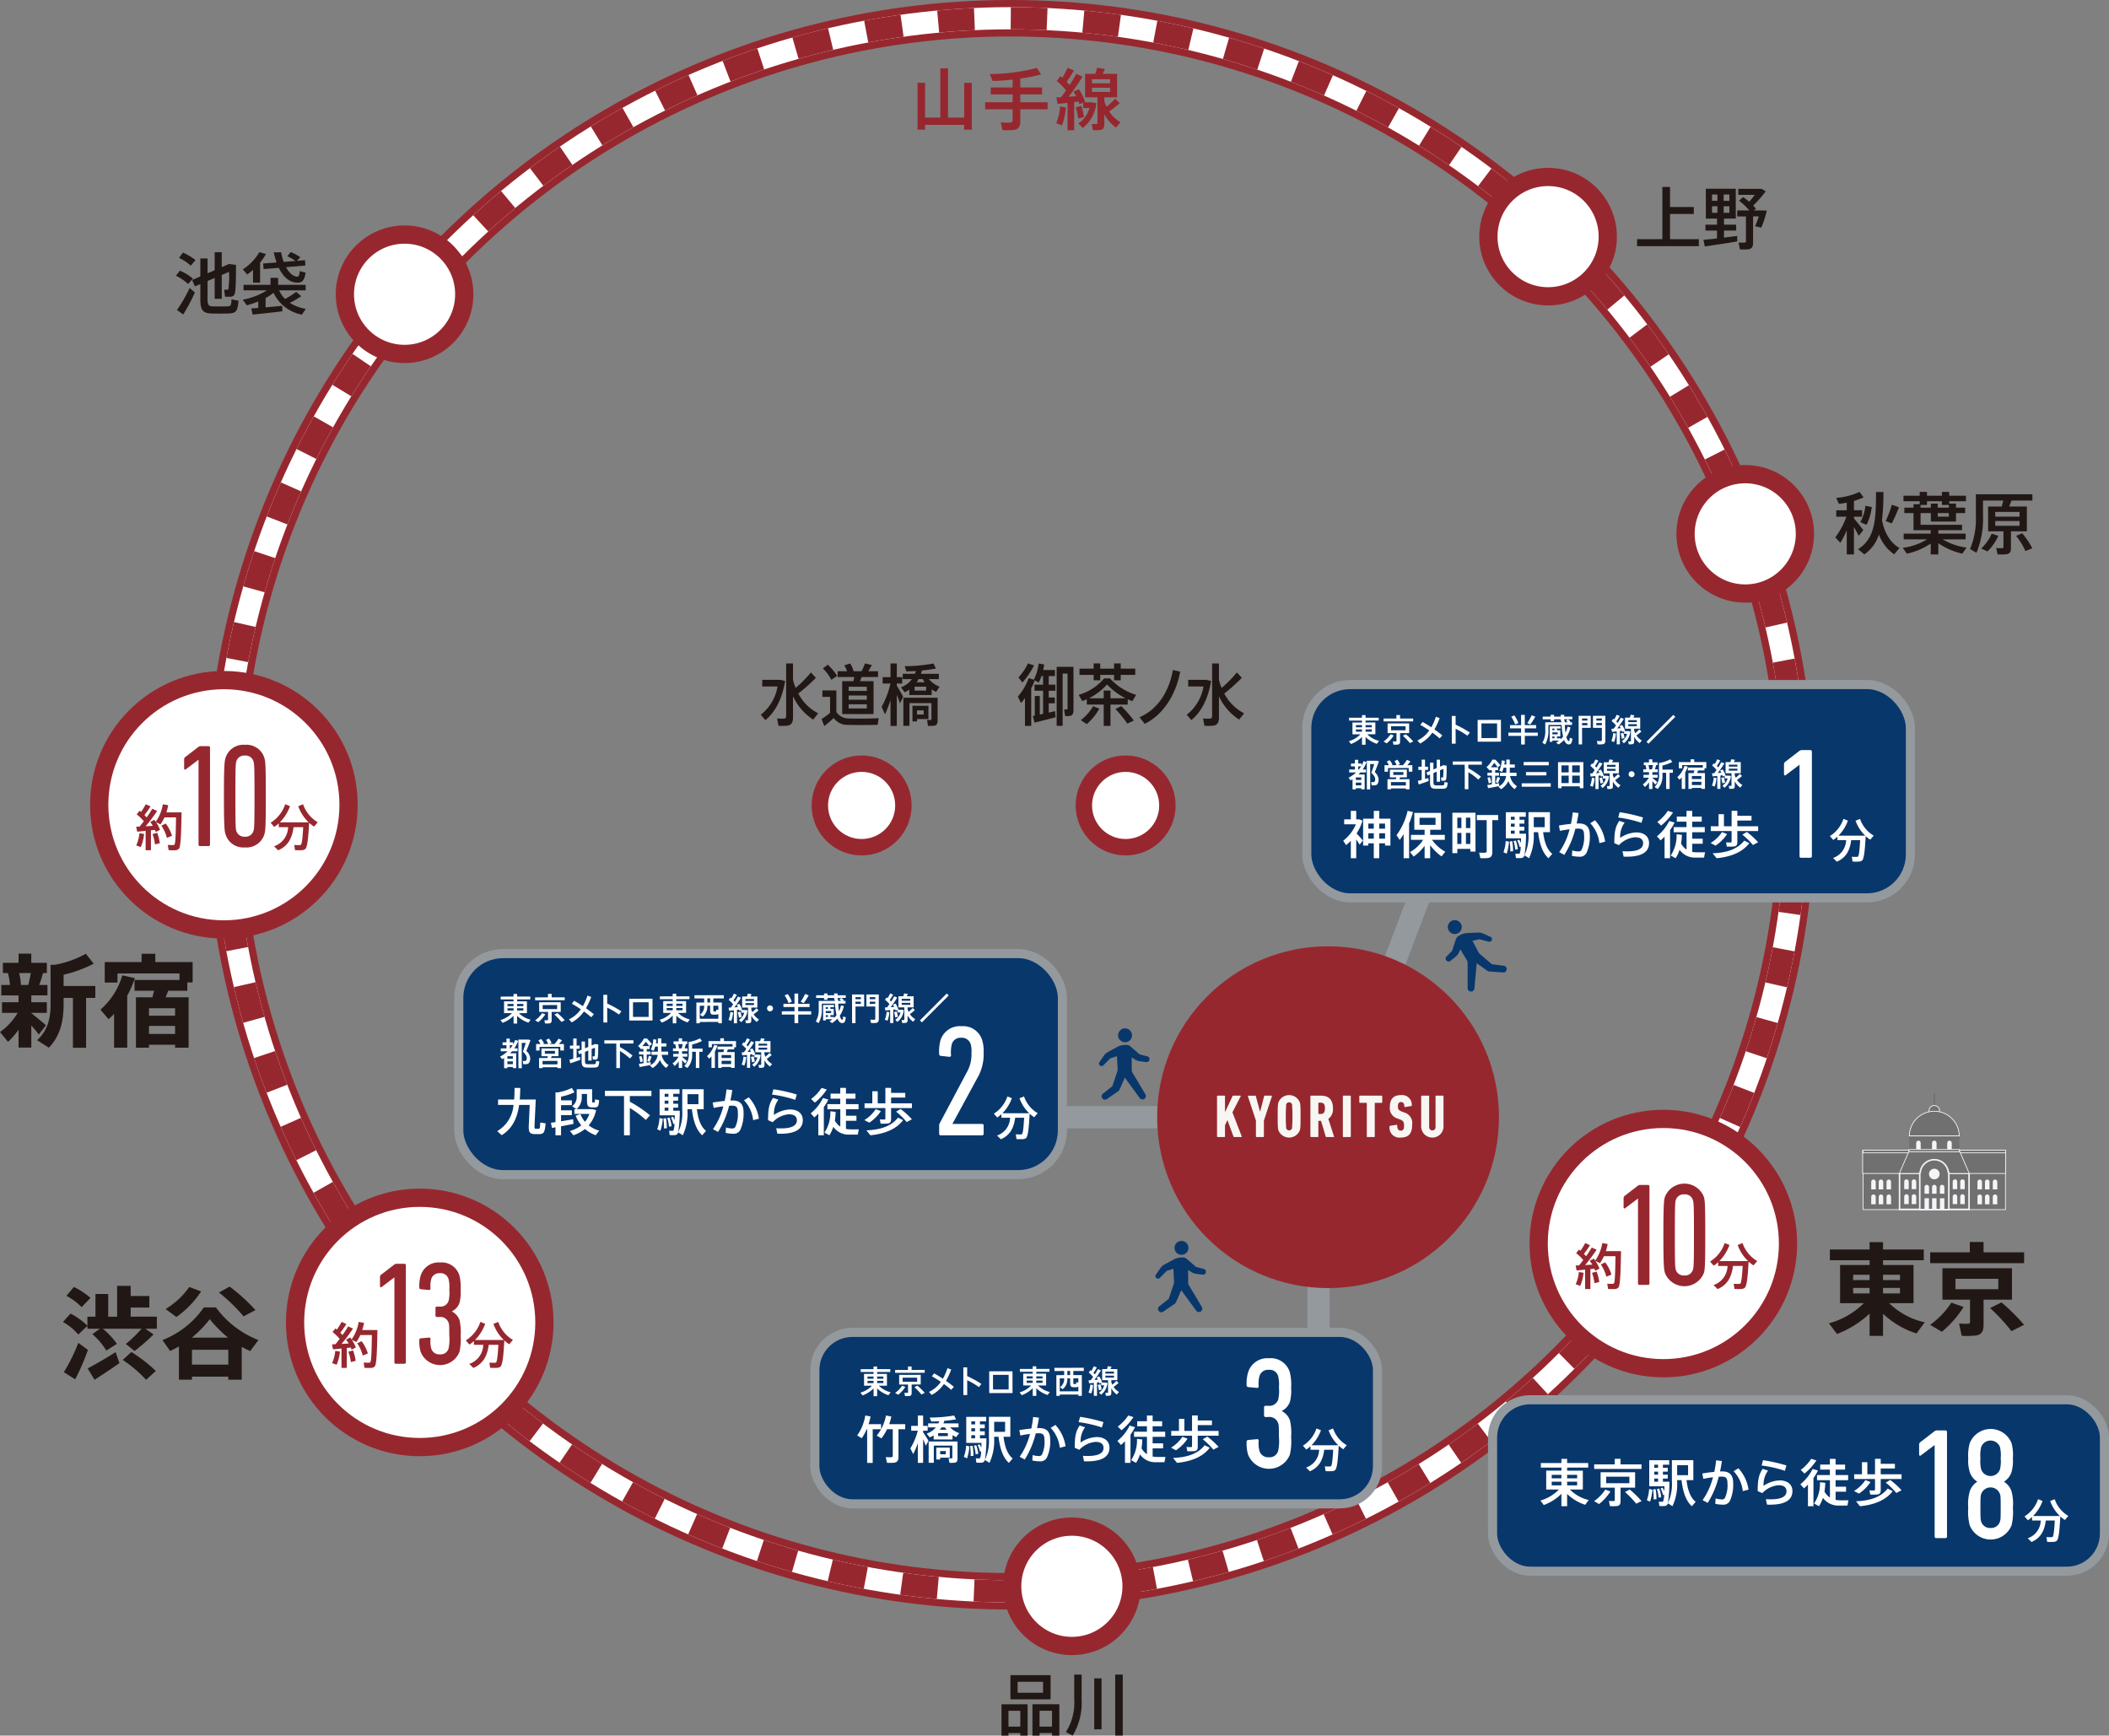 <svg xmlns="http://www.w3.org/2000/svg" width="480.084" height="395.118" viewBox="0 0 480.084 395.118"><rect x="0" y="0" width="480.084" height="395.118" fill="#808080" stroke="none"/><title>section1-article1-figure2</title><g id="e6b74c0b-df69-46f3-b31b-18420acccb4a" data-name="レイヤー 2"><g id="a0d86ac1-adc6-49b5-a926-2a756ea2b4e0" data-name="レイヤー 1"><path d="M339.296,213.284l-1.64-.744a2.79,2.79,0,0,0-1.25-.231l-2.416.097a3.848,3.848,0,0,0-1.381.346l-.526.284a1.363,1.363,0,0,0-.683.828l-.85,2.602-1.286,1.302a.652.652,0,0,0-.018.897l.018.019a.651.651,0,0,0,.883.073l1.13-.886a2.926,2.926,0,0,0,.705-.799l.454-.932,1.464,2.448a1.098,1.098,0,0,1,.182.534l.007,5.84a.756.756,0,0,0,.753.756h.029a.756.756,0,0,0,.757-.691l.529-5.741,2.499,1.779a1.468,1.468,0,0,0,.472.112l3.055.203a.74.74,0,0,0,.781-.631l.006-.046a.739.739,0,0,0-.634-.839l-2.743-.363-2.895-2.474-1.511-2.844,1.548-.365,2.174.561a.574.574,0,0,0,.67-.327l.008-.018A.574.574,0,0,0,339.296,213.284Z" fill="#08376c"/><path d="M331.738,212.526a1.583,1.583,0,1,0-2.05-.9A1.583,1.583,0,0,0,331.738,212.526Z" fill="#08376c"/><path d="M250.27,241.786l1.025-1.48a2.789,2.789,0,0,1,.954-.84l2.123-1.157a3.845,3.845,0,0,1,1.363-.413l.598-.026a1.363,1.363,0,0,1,1.011.36l2.066,1.796,1.772.456a.652.652,0,0,1,.476.76l-.006.026a.651.651,0,0,1-.72.516l-1.425-.18a2.922,2.922,0,0,1-1.015-.324l-.868-.566.001,2.852a1.1,1.1,0,0,0,.119.552l2.993,5.014a.756.756,0,0,1-.258,1.036l-.025.015a.756.756,0,0,1-1.005-.204l-3.402-4.654-1.23,2.81a1.466,1.466,0,0,1-.348.338l-2.517,1.744a.74.74,0,0,1-.994-.141l-.029-.036a.739.739,0,0,1,.114-1.046l2.167-1.72,1.214-3.61-.164-3.216-1.516.481-1.577,1.598a.574.574,0,0,1-.743.064l-.016-.011A.574.574,0,0,1,250.27,241.786Z" fill="#08376c"/><path d="M256.366,237.253a1.583,1.583,0,1,1,1.297-1.825A1.583,1.583,0,0,1,256.366,237.253Z" fill="#08376c"/><circle cx="230.02" cy="183.208" r="179.056" fill="none" stroke="#97272f" stroke-miterlimit="10" stroke-width="8.305"/><circle cx="230.02" cy="183.208" r="179.056" fill="none" stroke="#fff" stroke-miterlimit="10" stroke-width="5.049"/><circle cx="230.02" cy="183.208" r="179.056" fill="none" stroke="#97272f" stroke-miterlimit="10" stroke-width="5.049" stroke-dasharray="8.273 8.273"/><line x1="317.113" y1="219.894" x2="323.059" y2="204.248" fill="none" stroke="#93999d" stroke-miterlimit="10" stroke-width="5.049"/><line x1="265.937" y1="254.333" x2="233.127" y2="254.333" fill="none" stroke="#93999d" stroke-miterlimit="10" stroke-width="5.049"/><line x1="300.133" y1="290.712" x2="300.133" y2="311.462" fill="none" stroke="#93999d" stroke-miterlimit="10" stroke-width="5.049"/><circle cx="302.316" cy="254.333" r="36.379" fill="#97272f" stroke="#97272f" stroke-miterlimit="10" stroke-width="5.049"/><path d="M277.04,249.569a.131.131,0,0,1,.139-.138h1.537a.13.13,0,0,1,.138.138v3.613l1.717-3.642a.179.179,0,0,1,.179-.11h1.606a.085.085,0,0,1,.069.138l-1.883,3.656,2.119,5.483a.095.095,0,0,1-.083.138H280.931c-.083,0-.125-.028-.139-.097l-1.385-3.751-.553,1.162v2.549a.13.13,0,0,1-.138.138h-1.537a.131.131,0,0,1-.139-.138Z" fill="#f7f6f3"/><path d="M286.034,258.846a.13.13,0,0,1-.138-.138v-3.601l-1.828-5.537c-.027-.083,0-.138.112-.138h1.536a.145.145,0,0,1,.166.138l.928,3.447h.056l.886-3.447c.027-.097.069-.138.166-.138h1.508c.111,0,.139.055.111.138l-1.827,5.537v3.601a.131.131,0,0,1-.139.138Z" fill="#f7f6f3"/><path d="M291.042,257.378c-.152-.428-.194-.817-.194-3.24,0-2.421.042-2.81.194-3.238a2.617,2.617,0,0,1,4.818,0c.152.428.194.817.194,3.238,0,2.423-.042,2.812-.194,3.24a2.619,2.619,0,0,1-4.818,0Zm3.073-.499a38.666,38.666,0,0,0,0-5.483.711.711,0,0,0-1.328,0,38.627,38.627,0,0,0,0,5.483.71.71,0,0,0,1.328,0Z" fill="#f7f6f3"/><path d="M301.932,258.846a.137.137,0,0,1-.152-.112l-1.067-3.571h-.526a.073.073,0,0,0-.083.083v3.461a.13.13,0,0,1-.138.138H298.43a.131.131,0,0,1-.139-.138v-9.139a.131.131,0,0,1,.139-.138h2.243c1.675,0,2.756.789,2.756,2.879a2.706,2.706,0,0,1-1.052,2.409l1.288,3.988c.027.069,0,.138-.069.138Zm-.333-6.535c0-.983-.304-1.288-1.011-1.288h-.402a.074.074,0,0,0-.083.083v2.409a.074.074,0,0,0,.083.083h.402C301.296,253.598,301.6,253.308,301.6,252.311Z" fill="#f7f6f3"/><path d="M305.68,249.569a.131.131,0,0,1,.139-.138h1.537a.13.13,0,0,1,.138.138v9.139a.13.13,0,0,1-.138.138h-1.537a.131.131,0,0,1-.139-.138Z" fill="#f7f6f3"/><path d="M311.271,258.846a.132.132,0,0,1-.14-.138v-7.559a.072.072,0,0,0-.083-.083h-1.48a.132.132,0,0,1-.138-.14v-1.356a.13.13,0,0,1,.138-.138h4.943a.131.131,0,0,1,.138.138v1.356a.133.133,0,0,1-.138.14h-1.482a.073.073,0,0,0-.083.083v7.559a.13.13,0,0,1-.138.138Z" fill="#f7f6f3"/><path d="M318.852,258.969a2.271,2.271,0,0,1-2.547-2.518c0-.083.026-.14.11-.152l1.482-.235c.097-.014.152.026.152.11.028.872.276,1.219.817,1.219.511,0,.746-.264.746-1.121,0-.831-.164-1.121-.872-1.399l-.568-.221a2.448,2.448,0,0,1-1.786-2.727c0-1.703.817-2.618,2.494-2.618a2.209,2.209,0,0,1,2.492,2.34.139.139,0,0,1-.126.152l-1.411.223a.117.117,0,0,1-.152-.112c-.014-.677-.249-1.024-.748-1.024-.485,0-.72.304-.72.941,0,.706.152.929.886,1.219l.568.221a2.487,2.487,0,0,1,1.786,2.784C321.456,257.974,320.722,258.969,318.852,258.969Z" fill="#f7f6f3"/><path d="M323.512,256.299v-6.73a.131.131,0,0,1,.14-.138h1.537a.13.13,0,0,1,.138.138V256.52c0,.499.264.817.72.817a.716.716,0,0,0,.734-.817v-6.951a.13.13,0,0,1,.138-.138h1.537a.13.13,0,0,1,.138.138v6.73a2.544,2.544,0,1,1-5.081,0Z" fill="#f7f6f3"/><circle cx="352.399" cy="53.87" r="13.586" fill="#fff" stroke="#97272f" stroke-miterlimit="10" stroke-width="4.153"/><circle cx="397.278" cy="121.534" r="13.586" fill="#fff" stroke="#97272f" stroke-miterlimit="10" stroke-width="4.153"/><circle cx="243.996" cy="361.123" r="13.586" fill="#fff" stroke="#97272f" stroke-miterlimit="10" stroke-width="4.153"/><circle cx="92.095" cy="66.988" r="13.586" fill="#fff" stroke="#97272f" stroke-miterlimit="10" stroke-width="4.153"/><circle cx="256.232" cy="183.361" r="9.51" fill="#fff" stroke="#97272f" stroke-miterlimit="10" stroke-width="3.737"/><circle cx="378.636" cy="283.101" r="28.38" fill="#fff" stroke="#97272f" stroke-miterlimit="10" stroke-width="4.153"/><path d="M10.46,233.411l-1.621,2.103c-.434-.572-1.05-1.326-1.713-2.078v5.047H4.225v-4.066A17.331,17.331,0,0,1,1.827,237.18L0,234.942A13.982,13.982,0,0,0,4.019,230.58H.456v-2.421H4.225v-1.553H.296V224.23H2.261a14.692,14.692,0,0,0-.457-2.717H.662v-2.33H4.225v-2.078H7.125v2.078h3.54v2.33H9.798c-.228.821-.525,1.78-.868,2.717h1.873v2.376H7.125v1.553h3.54v2.421h-3.54v.067C8.336,231.608,9.683,232.703,10.46,233.411ZM6.44,224.23c.229-.912.434-1.871.572-2.717h-2.65a15.656,15.656,0,0,1,.412,2.717Zm13.156,14.297H16.603V227.176H14.48v1.371c0,3.769-.708,7.241-3.357,9.958L8.45,236.815c2.489-2.352,3.061-5.024,3.061-8.269v-8.908h.981a23.177,23.177,0,0,0,7.057-2.512l1.782,2.261A29.18,29.18,0,0,1,14.48,221.9v2.559h7.217v2.717H19.596Z" fill="#211815"/><path d="M28.96,238.505H25.968v-7.697c-.388.412-.822.823-1.256,1.21,0,0-.023-.022-1.85-2.17a16.318,16.318,0,0,0,4.979-7.81l2.855.639a22.919,22.919,0,0,1-1.736,3.997Zm4.957-.661v.661H30.947V227.04h3.746c.137-.503.25-1.006.365-1.484h-4.43v-2.468H40.859V221.604H26.745v2.078H23.844v-4.66h8.382v-1.896h3.129v1.896H43.851V223.66h-1.21v1.896H38.278c-.159.478-.365.981-.571,1.484h5.23v11.464h-3.083v-.661Zm5.938-6.624v-1.691h-5.938v1.691Zm0,4.157v-1.827h-5.938v1.827Z" fill="#211815"/><path d="M40.948,61.614A11.734,11.734,0,0,1,43.92,63.437l-1.103,1.225A10.552,10.552,0,0,0,40.06,62.778ZM43.17,65.566l1.194.996A38.423,38.423,0,0,1,41.699,71.6l-1.409-1.042A33.381,33.381,0,0,0,43.17,65.566Zm-1.532-8.058A12.698,12.698,0,0,1,44.502,59.21L43.43,60.465A11.642,11.642,0,0,0,40.75,58.703Zm12.086,2.788c-.015,4.382-.046,6.588-.521,6.985a1.244,1.244,0,0,1-.827.276c-.245,0-.843,0-1.149-.016l-.199-1.592c.229.014.597.014.765.014.091,0,.153-.014.183-.061A19.875,19.875,0,0,0,52.13,61.89l-1.654.704v5.424H48.867V63.283l-1.623.689v4.106c0,1.409.306,1.638,1.21,1.669.889.016,2.221.016,3.14,0,.95-.016,1.042-.122,1.103-1.592l1.594.306c-.229,2.543-.551,2.863-2.574,2.91-1.041.03-2.42.03-3.4,0-2.098-.047-2.711-.643-2.711-3.279V64.678l-1.241.521-.628-1.456,1.869-.811V58.84h1.639v3.372l1.623-.689V57.417h1.609v3.4l1.638-.72Z" fill="#211815"/><path d="M58.793,70.1V68.63a22.01,22.01,0,0,1-2.619.872l-.919-1.271a15.851,15.851,0,0,0,5.499-2.129H55.439V64.846h6.142V63.253h1.731v1.594h6.265v1.255H63.541A6.643,6.643,0,0,0,64.89,68.062a20.238,20.238,0,0,0,2.543-1.624l1.149.996A22.649,22.649,0,0,1,65.978,68.95a9.688,9.688,0,0,0,3.645,1.365l-.918,1.316A9.077,9.077,0,0,1,62.255,66.653a10.173,10.173,0,0,1-1.792,1.194v2.115c1.348-.107,2.726-.231,3.784-.337l.03,1.239c-1.961.245-5.024.584-6.77.752L57.2,70.222C57.644,70.191,58.196,70.145,58.793,70.1Zm.414-5.761H57.599V61.43a14.13,14.13,0,0,1-1.332,1.056L55.27,61.322a11.463,11.463,0,0,0,3.768-3.921l1.502.43a12.945,12.945,0,0,1-1.333,1.945ZM62.96,59.745a19.328,19.328,0,0,1-.644-2.283l1.685-.045a12.247,12.247,0,0,0,.582,2.206l2.666-.215A9.208,9.208,0,0,0,65.41,58.336l.766-.949a11.054,11.054,0,0,1,2.191,1.178l-.782.813,1.838-.154.107,1.225-4.412.383c.705,1.302,1.624,2.099,2.529,2.145.337.016.49-.229.582-1.271.03.016.061.016,1.332.367-.291,1.914-.843,2.358-2.099,2.267-1.67-.122-3.018-1.346-3.998-3.37l-3.461.292L59.896,59.99Z" fill="#211815"/><path d="M378.414,54.449V42.56H380.16v4.564h5.408v1.594H380.16v5.73h6.555V56.04H372.654V54.449Z" fill="#211815"/><path d="M390.852,52.488h-2.634V51.139h2.634V49.761h-2.543V42.96h6.817v6.801h-2.681v1.379h2.772v1.348h-2.772v1.608c1.087-.138,2.143-.276,2.987-.383l.047,1.241c-2.145.383-5.485.874-7.399,1.15l-.322-1.5c.797-.077,1.914-.184,3.094-.322Zm.091-8.21h-1.225v1.44h1.225Zm0,2.681h-1.225v1.484h1.225Zm1.425-1.241H393.67v-1.44h-1.302Zm0,2.725H393.67V46.958h-1.302Zm5.684,8.303a13.727,13.727,0,0,1-1.991.03l-.292-1.561c.476.03,1.166.03,1.365.014.245-.014.306-.122.306-.32V49.27h-1.991V47.907h2.772a15.131,15.131,0,0,0-2.358-2.22l.965-.827c.491.353.935.72,1.332,1.056a13.925,13.925,0,0,0,1.288-1.561H395.694V42.99h5.3l.949.568a26.723,26.723,0,0,1-2.863,3.246,7.393,7.393,0,0,1,.643.734l-.491.369h2.159l.797.061a26.221,26.221,0,0,1-1.241,3.846l-1.423-.292c.29-.675.582-1.486.827-2.253H399.064v5.99C399.064,56.117,398.819,56.608,398.052,56.746Z" fill="#211815"/><path d="M229.566,394.534v.582h-1.594v-7.137h5.943v7.137h-1.655v-.582Zm2.695-1.47v-3.599h-2.695v3.599Zm6.894-11.704v5.501h-9.145v-5.501Zm-7.506,3.998h5.789v-2.496H231.649Zm4.994,9.175v.582h-1.624v-7.137h6.128v7.137h-1.669v-.582Zm2.835-1.47v-3.599h-2.835v3.599Z" fill="#211815"/><path d="M246.218,381.225v5.714a14.418,14.418,0,0,1-2.036,8.18l-1.547-.827a12.276,12.276,0,0,0,1.898-7.338v-5.728Zm4.534.858v11.596h-1.669V382.082Zm4.826-.858V395.102h-1.715V381.225Z" fill="#211815"/><path d="M177.262,154.764h.414l1.048.26c-.635,3.952-2.219,7.077-4.494,8.915l-1.048-1.227a10.375,10.375,0,0,0,3.819-6.434h-3.487v-1.515Zm3.862,1.851a29.049,29.049,0,0,0,3.474-3.536l1.13,1.225a42.22,42.22,0,0,1-3.998,3.583,10.675,10.675,0,0,0,4.508,4.505l-1.13,1.423a12.545,12.545,0,0,1-4.591-5.314v4.779c0,1.133-.304,1.76-1.256,1.914a12.549,12.549,0,0,1-2.054.03l-.317-1.669a12.149,12.149,0,0,0,1.627.03c.345-.03.441-.229.441-.582V151.042h1.559v3.753A14.513,14.513,0,0,0,181.124,156.616Z" fill="#211815"/><path d="M193.242,163.556c1.502.047,5.058.047,6.782-.061l-.248,1.515c-1.696.047-5.114.063-6.754.016a3.85,3.85,0,0,1-3.241-1.561c-.786.734-1.489,1.316-2.137,1.821l-.634-1.592a19.615,19.615,0,0,0,1.944-1.409v-3.646h-1.751v-1.47h3.184V162.07A3.275,3.275,0,0,0,193.242,163.556Zm-4.814-12.239a12.119,12.119,0,0,1,2.123,2.545c-.468.337-.882.612-1.296.902a11.118,11.118,0,0,0-1.93-2.589Zm5.833,3.753c.082-.322.151-.659.207-.949h-3.793v-1.318h2.138a6.071,6.071,0,0,0-.62-1.332l1.351-.43a7.235,7.235,0,0,1,.772,1.762h1.806a13.238,13.238,0,0,0,.785-1.776l1.558.367c-.22.414-.51.918-.827,1.409h2.233v1.318h-3.736c-.111.306-.234.626-.372.949h3.088v7.49H191.71v-7.49Zm-1.076,2.22h4.134v-.949h-4.134Zm0,2.007h4.134v-.965h-4.134Zm0,1.991h4.134v-.949h-4.134Z" fill="#211815"/><path d="M205.593,158.609l-.73,1.533c-.179-.551-.428-1.257-.717-1.993v7.109h-1.434V159.345a26.956,26.956,0,0,1-1.241,3.277l-.786-1.701a20.006,20.006,0,0,0,2.013-5.314H200.92v-1.454h1.792v-3.111h1.434v3.111h1.227v1.454h-1.227v.474C204.683,156.969,205.262,157.98,205.593,158.609Zm6.494-.383h-5.101V156.999a6.572,6.572,0,0,1-1.048.614l-.84-1.15a5.403,5.403,0,0,0,2.495-1.867h-2.096V153.4h2.758a3.926,3.926,0,0,0,.234-.643c-.758.047-1.516.077-2.164.077l-.4-1.18a35.479,35.479,0,0,0,6.576-.612l.553,1.15a30.209,30.209,0,0,1-3.184.444,6.688,6.688,0,0,1-.235.764h4.082v1.196h-2.276a5.993,5.993,0,0,0,2.454,1.73c-.316.444-.551.827-.813,1.194a6.114,6.114,0,0,1-.994-.596Zm.511.612h.842V163.97c0,.72-.179,1.117-.704,1.225a7.413,7.413,0,0,1-1.489.047l-.22-1.348c.289.016.688.016.812.016a.199.199,0,0,0,.194-.231v-3.613h-5.004v5.177h-1.393v-6.403h6.963Zm-3.846,1.837h2.591v3.019h-2.591v.551h-1.048v-3.571h1.048Zm-.552-3.461h2.621v-.888h-2.621Zm2.262-1.898a7.841,7.841,0,0,1-.427-.72h-.925a6.92,6.92,0,0,1-.441.72Zm-.193,7.352v-.951h-1.517v.951Z" fill="#211815"/><circle cx="196.136" cy="183.361" r="9.51" fill="#fff" stroke="#97272f" stroke-miterlimit="10" stroke-width="3.737"/><path d="M235.553,162.897v-4.459h1.144v4.23c.235-.047.484-.107.746-.154v-5.268h-1.959v-1.379h1.959v-1.961h-.36a10.851,10.851,0,0,1-.648,1.486l-.882-.521a16.149,16.149,0,0,1-.811,1.823v8.563h-1.421v-6.328c-.29.4-.593.766-.909,1.133l-.704-1.5a12.848,12.848,0,0,0,2.454-4.181l1.185.353a11.246,11.246,0,0,0,1.088-3.692l1.255.245c-.069.414-.138.827-.22,1.241h2.675v1.379h-1.42v1.961h1.517v1.379h-1.517v1.545h1.393v1.318h-1.393v2.115c.524-.124,1.02-.229,1.448-.337l.111,1.393c-1.407.383-3.558.935-4.798,1.225l-.371-1.531C235.251,162.958,235.402,162.928,235.553,162.897Zm-.178-11.426a16.452,16.452,0,0,1-2.647,3.905l-.896-1.164a12.05,12.05,0,0,0,2.166-3.185Zm8.3.337h.688v9.818c0,.783-.179,1.225-.771,1.348a5.19,5.19,0,0,1-1.13.03l-.234-1.5a3.556,3.556,0,0,0,.593,0c.151,0,.193-.077.193-.215v-7.95h-1.117v11.902h-1.365V151.808h3.144Z" fill="#211815"/><path d="M256.716,160.401h-3.928v4.856h-1.545v-4.856h-3.848v-1.21q-.517.231-1.033.414l-.814-1.423a11.806,11.806,0,0,0,5.791-3.753h1.324a13.171,13.171,0,0,0,5.968,3.753l-.869,1.44a10.243,10.243,0,0,1-1.047-.43Zm-7.762-8.182v-1.194h1.502V152.22h3.143v-1.194h1.517V152.22h3.309v1.425H255.116v1.227h-1.517v-1.227h-3.143v1.227h-1.502v-1.227h-3.226V152.22Zm1.296,9.1a12.852,12.852,0,0,1-2.867,3.524l-1.351-.904a10.87,10.87,0,0,0,2.799-3.171Zm.994-2.358v-1.746h1.545v1.746h3.417a15.041,15.041,0,0,1-4.203-3.141,14.005,14.005,0,0,1-4.109,3.141Zm3.983,1.776a27.472,27.472,0,0,1,2.867,3.293l-1.475.706a25.83,25.83,0,0,0-2.702-3.323C254.399,161.152,254.813,160.937,255.226,160.738Z" fill="#211815"/><path d="M268.654,152.911c-.882,4.87-3.64,9.713-8.079,11.872l-1.185-1.5c4.343-1.855,6.824-6.16,7.597-10.755Z" fill="#211815"/><path d="M274.224,154.764h.414l1.048.26c-.635,3.952-2.219,7.077-4.494,8.915l-1.048-1.227a10.376,10.376,0,0,0,3.819-6.434h-3.488v-1.515Zm3.862,1.851A29.05,29.05,0,0,0,281.56,153.08l1.13,1.225a42.245,42.245,0,0,1-3.998,3.583,10.674,10.674,0,0,0,4.508,4.505l-1.13,1.423a12.546,12.546,0,0,1-4.591-5.314v4.779c0,1.133-.304,1.76-1.256,1.914a12.547,12.547,0,0,1-2.054.03l-.317-1.669a12.148,12.148,0,0,0,1.627.03c.345-.03.441-.229.441-.582V151.042h1.559v3.753A14.529,14.529,0,0,0,278.085,156.616Z" fill="#211815"/><path d="M214.057,26.769V15.556h1.746V26.769h3.676v-7.918h1.747V29.527H219.479V28.424h-8.9v1.103h-1.715V18.851h1.715v7.918Z" fill="#97272f"/><path d="M230.507,23.277V21.501H225.53V19.907h4.978V18.115c-1.593.184-3.171.292-4.549.322l-.659-1.578a42.27,42.27,0,0,0,10.737-1.409l.935,1.486a34.613,34.613,0,0,1-4.718.949v2.022h4.963v1.594h-4.963v1.776h6.219v1.594h-6.219v2.741c0,1.164-.352,1.821-1.47,1.975a17.304,17.304,0,0,1-2.588.03l-.383-1.746a17.834,17.834,0,0,0,2.16.03c.414-.03.536-.245.536-.612v-2.419h-6.25V23.277Z" fill="#97272f"/><path d="M242.639,24.474a14.073,14.073,0,0,1-.903,4.074l-1.302-.505a12.036,12.036,0,0,0,.873-3.814Zm5.592-1.182h.368l.964.185a8.116,8.116,0,0,1-3.109,5.667c-.292-.337-.598-.657-.981-1.056a5.889,5.889,0,0,0,2.514-3.492h-1.425V23.369l-.874.369c-.047-.184-.107-.399-.184-.628-.306.045-.628.091-.98.122v6.42h-1.516V23.415c-.843.091-1.67.184-2.267.229l-.276-1.454c.306-.016.674-.047,1.088-.063.382-.505.75-1.04,1.118-1.561a14.04,14.04,0,0,0-2.13-2.131l.843-1.101c.138.122.292.245.429.367a19.985,19.985,0,0,0,1.21-2.267l1.439.582a26.356,26.356,0,0,1-1.653,2.62,9.68,9.68,0,0,1,.673.72,25.087,25.087,0,0,0,1.5-2.543l1.442.629a54.299,54.299,0,0,1-3.156,4.58c.581-.047,1.163-.077,1.699-.124a10.626,10.626,0,0,0-.628-1.04l1.241-.554a9.784,9.784,0,0,1,1.41,2.881l-.261.105Zm-2.084.813a12.592,12.592,0,0,1,.598,2.559l-1.318.322a11.412,11.412,0,0,0-.551-2.545C246.086,24.121,246.116,24.105,246.147,24.105Zm5.73.199a16.033,16.033,0,0,0,1.976-1.853l1.026,1.026a22.372,22.372,0,0,1-2.389,1.9,7.576,7.576,0,0,0,2.572,2.435l-1.026,1.241a9.161,9.161,0,0,1-2.649-3.017v2.253c0,.764-.215,1.178-.889,1.3a9.722,9.722,0,0,1-1.715.047l-.26-1.409c.367.033.887.016,1.055.016.2-.016.245-.091.245-.276V22.144h-2.818V16.813h2.313a13.12,13.12,0,0,0,.413-1.393l1.778.29c-.138.337-.306.72-.506,1.103h3.293V22.144h-2.91v.888A10.435,10.435,0,0,0,251.877,24.303Zm-3.308-5.331h4.12V18.038h-4.12Zm0,1.946h4.12v-.951h-4.12Z" fill="#97272f"/><path d="M22.756,302.487H19.901v-.663L17.823,303.811a12.676,12.676,0,0,0-3.495-2.855l1.713-1.918a15.707,15.707,0,0,1,3.86,2.764v-2.056h1.827v-5.16h2.901v5.16h2.033V292.734h3.084v2.307h4.248v2.626h-4.248v2.078h5.961v2.741H33.08l1.873,1.302a42.441,42.441,0,0,1-4.317,3.767l-1.987-1.598a30.885,30.885,0,0,0,3.586-3.471H23.396a17.017,17.017,0,0,1,3.22,3.449c-.845.525-1.621,1.028-2.421,1.529a15.214,15.214,0,0,0-3.174-3.745Zm-4.933,3.22,2.193,1.6a48.717,48.717,0,0,1-2.901,6.691s0,.022-2.581-1.622A39.453,39.453,0,0,0,17.823,305.707Zm-1.005-12.722a16.55,16.55,0,0,1,3.792,2.49l-2.033,2.101a14.037,14.037,0,0,0-3.449-2.581ZM26.32,307.808l.868,2.512c-1.713,1.21-4.226,2.879-5.664,3.792L19.947,311.53C21.5,310.709,24.401,309.065,26.32,307.808Zm3.585-.022a35.184,35.184,0,0,1,5.573,4.317l-2.215,2.009A29.952,29.952,0,0,0,27.941,309.59Z" fill="#211815"/><path d="M43.7,313.404v.685H40.731V306.53c-.663.365-1.325.708-2.01,1.026l-1.736-2.488a20.479,20.479,0,0,0,9.41-7.423h2.764a21.747,21.747,0,0,0,9.661,7.423L56.948,307.58q-.96-.447-1.919-.959v7.468h-3.06v-.685Zm2.078-19.413a21.321,21.321,0,0,1-5.618,5.823L37.694,298.01a18,18,0,0,0,5.389-5.024Zm6.144,10.528a28.047,28.047,0,0,1-4.179-4.201,26.558,26.558,0,0,1-4.066,4.201Zm.047,6.144v-3.38H43.7v3.38Zm.296-17.768a40.953,40.953,0,0,1,5.893,5.345L55.44,299.677a38.623,38.623,0,0,0-5.596-5.434Z" fill="#211815"/><path d="M424.154,120.696l-1.056,1.288c-.26-.551-.643-1.273-1.073-2.007v6.235h-1.638V120.71a19.607,19.607,0,0,1-1.456,2.851c-.444-.444-.797-.844-1.15-1.227a17.703,17.703,0,0,0,2.529-4.702h-2.314v-1.47h2.391v-1.732c-.628.124-1.241.215-1.792.276l-.612-1.363a15.556,15.556,0,0,0,5.314-1.363l.918,1.255a16.032,16.032,0,0,1-2.19.797v2.129h1.853v1.47h-1.853v.383C422.791,118.934,423.663,120.007,424.154,120.696Zm8.24,4.059c-.014.014-.045.047-1.21,1.44a9.324,9.324,0,0,1-3.475-4.52,8.704,8.704,0,0,1-3.325,4.536l-1.423-1.196c3.952-2.449,4.074-6.922,4.09-13.02l1.685.016a51.622,51.622,0,0,1-.322,6.401C429.024,121.57,430.48,123.683,432.394,124.755Zm-6.31-9.329a11.96,11.96,0,0,1-1.194,4.045l-1.44-.598a9.022,9.022,0,0,0,1.178-3.723Zm6.188.047a38.738,38.738,0,0,1-1.638,3.69l-1.379-.551a25.341,25.341,0,0,0,1.393-3.704Z" fill="#211815"/><path d="M447.653,124.664l-.965,1.379a15.805,15.805,0,0,1-5.454-2.374v2.543h-1.732v-2.482a15.159,15.159,0,0,1-5.436,2.313l-.935-1.332a13.939,13.939,0,0,0,5.546-1.93h-5.331v-1.304h6.156v-.781h-3.92v-3.891h-2.084v-1.241h2.084v-.781h1.409v-.675h-3.692V112.853h3.692v-.874h1.653v.874h3.402v-.874h1.669v.874h3.8v1.255h-3.8v.537h1.547v.918H447.33v1.241H445.262v1.93h-5.73v-1.93H437.19v2.666h9.437v1.225H441.233v.781h6.221V122.78H442.2A14.535,14.535,0,0,0,447.653,124.664Zm-8.121-9.1v-.918h1.563v.918h2.529v-.612h-1.577v-.844h-3.402v.844H437.19v.612Zm1.563,1.241v.813h2.529v-.813Z" fill="#211815"/><path d="M457.762,124.802c0,.795-.245,1.239-.951,1.363a11.552,11.552,0,0,1-2.115.03l-.274-1.44a10.651,10.651,0,0,0,1.363.03c.199-.014.276-.107.276-.29v-3.54h-3.494v-5.651h3.094c.138-.46.262-.935.353-1.348h-4.609v3.475a20.451,20.451,0,0,1-1.486,8.411l-1.47-.858a17.671,17.671,0,0,0,1.332-7.537v-4.931H462.647v1.44h-4.763c-.152.414-.322.888-.521,1.348h4.029v5.651h-3.63Zm-2.881-2.82a11.048,11.048,0,0,1-2.466,3.554l-1.423-.673a10.007,10.007,0,0,0,2.389-3.372Zm-.689-4.366h5.532v-1.073h-5.532Zm0,2.084h5.532v-1.089h-5.532Zm6.128,1.699a17.402,17.402,0,0,1,2.297,3.417l-1.561.629a15.739,15.739,0,0,0-2.115-3.447Z" fill="#211815"/><path d="M438.147,301.031l-1.896,2.537a20.365,20.365,0,0,1-7.606-4.477v5.024h-3.06V299.044a22.444,22.444,0,0,1-7.423,4.637l-1.827-2.421a18.09,18.09,0,0,0,7.948-4.591H418.87v-8.678h6.716v-1.097H416.54V284.451h9.045v-1.669h3.06v1.669H437.92v2.443h-9.274v1.097H435.59V296.67h-5.552A16.87,16.87,0,0,0,438.147,301.031Zm-16.306-9.615h3.745v-1.21h-3.745Zm0,3.037h3.745v-1.255h-3.745Zm10.665-3.037v-1.21h-3.861v1.21Zm0,3.037v-1.255h-3.861v1.255Z" fill="#211815"/><path d="M446.986,297.538a23.538,23.538,0,0,1-4.956,5.641l-2.672-1.575a18.857,18.857,0,0,0,4.842-5.047Zm1.417-12.448v-2.352h3.129v2.352h9.228v2.468H439.38V285.09Zm3.129,16.491c0,1.438-.434,2.239-1.691,2.443a18.942,18.942,0,0,1-3.289.069l-.594-2.788a17.236,17.236,0,0,0,2.08.047c.296-.022.41-.16.41-.434v-5.047h-6.28v-7.149h15.828v7.149h-6.464Zm-6.395-8.086h9.753V291.12h-9.753Zm10.461,2.993a45.704,45.704,0,0,1,5.162,5.116l-2.879,1.44a40.974,40.974,0,0,0-4.864-5.254Z" fill="#211815"/><rect x="297.469" y="155.842" width="137.408" height="48.563" rx="9.895" fill="#08376c" stroke="#93999d" stroke-miterlimit="10" stroke-width="2.076"/><path d="M307.495,195.38v-3.96a9.65,9.65,0,0,1-1.081.975l-.651-1.012a9.284,9.284,0,0,0,2.893-3.729h-2.672v-1.127h1.511v-1.928h1.231v1.928h.72l.71.302a11.554,11.554,0,0,1-1.348,2.916c.547.582,1.115,1.198,1.452,1.616l-.776.929c-.187-.337-.454-.754-.756-1.196V195.38Zm6.47-3.392V195.38h-1.243v-3.392H311.48v.511h-1.184v-6.122h2.427v-1.778h1.243v1.778H316.51v6.122H315.29v-.511Zm-1.243-4.495H311.48v1.162h1.243Zm0,3.427v-1.231H311.48V190.92Zm1.243-2.265h1.324v-1.162h-1.324Zm1.324,2.265v-1.231h-1.324V190.92Z" fill="#fff"/><path d="M320.76,195.38h-1.243v-5.483c-.28.452-.582.894-.894,1.314l-.72-1.083a15.104,15.104,0,0,0,2.52-5.54l1.221.268a17.502,17.502,0,0,1-.884,2.602Zm8.248-1.474c-.324.383-.592.72-.86,1.056a11.42,11.42,0,0,1-2.589-2.555V195.37h-1.267v-2.812a11.242,11.242,0,0,1-2.498,2.439l-.825-1.022a8.438,8.438,0,0,0,2.987-2.788H321.18V190.06h3.112V188.898h-2.346v-3.844h6.075v3.844H325.56V190.06h3.333v1.127h-2.916A9.142,9.142,0,0,0,329.009,193.906Zm-5.866-6.123h3.636v-1.614h-3.636Z" fill="#fff"/><path d="M331.738,193.255v.963h-1.125v-9.199h5.264V193.87h-1.174v-.614Zm.931-4.741v-2.37h-.931v2.37Zm0,3.615v-2.512h-.931V192.13Zm2.034-3.615v-2.37h-1v2.37Zm0,3.615v-2.512h-1V192.13Zm5.006,1.821c0,.815-.245,1.267-1,1.385a12.117,12.117,0,0,1-1.73.022l-.28-1.255c.476.034,1.15.034,1.371.022.278-.022.349-.162.349-.406v-7.005h-2.243v-1.172h4.856v1.172h-1.324Z" fill="#fff"/><path d="M343.504,191.629a11.218,11.218,0,0,1-.533,2.717l-.732-.337a8.785,8.785,0,0,0,.523-2.567Zm2.324-.476a8.318,8.318,0,0,1,.383.779c.012-.327.024-.685.035-1.093h-3.461v-5.935h4.542v1.032h-1.429v.685H347v.882h-1.103v.7H347v.882h-1.103v.708h1.476a29.695,29.695,0,0,1-.349,4.891,10.036,10.036,0,0,0,.918-4.879v-4.913h4.879v4.552h-1.545c.278,2.464,1.01,4.09,2.08,4.937l-.872,1c-1.233-1.091-2.022-3.056-2.348-5.937h-.998v.349a11.883,11.883,0,0,1-1.069,5.588c-.383-.256-.722-.464-1.058-.661a.907.907,0,0,1-.231.44,1.205,1.205,0,0,1-.71.186c-.209.012-.708,0-.988-.012l-.128-.988c.233.012.604.012.789.012a.239.239,0,0,0,.186-.059,4.026,4.026,0,0,0,.233-1.555l-.256.081a5.127,5.127,0,0,0-.535-1.488Zm-1.592.337a12.935,12.935,0,0,1,.197,2.289l-.649.045a12.293,12.293,0,0,0-.128-2.265Zm.558-4.868v-.685h-.86v.685Zm0,1.582v-.7h-.86v.7Zm0,1.59v-.708h-.86v.708Zm.256,1.557a7.492,7.492,0,0,1,.464,1.975l-.592.093a7.812,7.812,0,0,0-.395-1.94Zm6.576-3.042v-2.279h-2.486v2.279Z" fill="#fff"/><path d="M357.596,187.564a24.681,24.681,0,0,0,.418-2.626l1.314.15c-.105.803-.256,1.592-.43,2.382.174-.012.337-.012.476-.012,1.742,0,2.52.848,2.52,2.67a8.803,8.803,0,0,1-.744,4.031,1.648,1.648,0,0,1-1.626.872,8.024,8.024,0,0,1-1.707-.197l.081-1.233a4.447,4.447,0,0,0,1.359.221.759.759,0,0,0,.756-.325,6.772,6.772,0,0,0,.58-3.311c0-1.196-.337-1.545-1.29-1.545-.221,0-.452.012-.698.024a20.392,20.392,0,0,1-2.508,5.957l-1.162-.627a16.033,16.033,0,0,0,2.358-5.203c-.732.081-1.498.209-2.196.359l-.231-1.219C355.69,187.783,356.69,187.645,357.596,187.564Zm7.794,4.041-1.312.337a7.851,7.851,0,0,0-2.08-4.53l1.081-.673A9.116,9.116,0,0,1,365.391,191.605Z" fill="#fff"/><path d="M368.817,190.745a6.883,6.883,0,0,1,3.648-1.243c1.811,0,2.916.941,2.916,2.439,0,1.918-1.498,3.092-5.099,3.092-.187,0-.464,0-.685-.012l-.268-1.243c.349.022.813.035,1.093.035,2.612,0,3.611-.732,3.611-1.837,0-.86-.57-1.371-1.835-1.371a5.71,5.71,0,0,0-3.67,1.8l-1.056-.464c0-2.579.256-3.776,1.137-5.075l1.221.406A5.357,5.357,0,0,0,368.817,190.745Zm-.452-4.635.325-1.208a36.639,36.639,0,0,1,5.32,1.196l-.349,1.221A28.415,28.415,0,0,0,368.365,186.11Z" fill="#fff"/><path d="M380.17,195.38h-1.255v-4.925a12.467,12.467,0,0,1-.906.86l-.825-.929a10.312,10.312,0,0,0,2.79-3.486l1.219.349a11.248,11.248,0,0,1-1.022,1.717Zm.673-10.42a13.385,13.385,0,0,1-2.707,2.985l-.872-.823a9.822,9.822,0,0,0,2.395-2.533Zm3.078,8.457v-3.962h-2.938v-1.162h2.926v-1.243h-2.206v-1.15h2.206v-1.302h1.302v1.302h2.162v1.15H385.211v1.243h2.857v1.162h-2.857v1.476h2.38v1.15h-2.38v1.859a7.214,7.214,0,0,0,1.022.093c.337,0,1.545.01,1.894-.012l-.221,1.208c-.337,0-1.545.012-1.906,0a4.244,4.244,0,0,1-3.67-1.766,8.537,8.537,0,0,1-.894,1.916l-1.125-.614a8.086,8.086,0,0,0,1.334-4.846l1.208.128a14.02,14.02,0,0,1-.174,2.011A4.198,4.198,0,0,0,383.921,193.418Z" fill="#fff"/><path d="M393.153,189.875a9.221,9.221,0,0,1-2.636,2.636c-1.081-.57-1.103-.582-1.127-.592a8.039,8.039,0,0,0,2.591-2.486Zm2.326,1.869c0,.545-.187.86-.685.953a12.932,12.932,0,0,1-1.697.035l-.187-.965c.361.024.894.035,1.058.024a.194.194,0,0,0,.209-.221v-2.38h-4.741v-1.081h1.766v-2.753h1.231v2.753h1.744v-3.52h1.302v1.137h3.23v1.069h-3.23v1.314h4.739V189.19h-4.739Zm2.729.197c-1.602,2.115-4.287,3.127-7.448,3.439l-.906-1.125c3.171-.128,5.625-.896,7.204-2.893Zm-.568-2.543a17.373,17.373,0,0,1,2.577,2.346l-1.184.627a16.623,16.623,0,0,0-2.417-2.368Z" fill="#fff"/><path d="M313.925,168.656l-.499.677a6.635,6.635,0,0,1-2.575-1.545l.004,1.75-.813.002-.004-1.764a7.021,7.021,0,0,1-2.502,1.602l-.487-.641a5.931,5.931,0,0,0,2.634-1.571l-1.809.004-.004-2.687,2.163-.004v-.436l-2.926.004-.002-.647,2.926-.004V162.8l.813-.002v.596l2.999-.004.002.647-2.999.004v.436l2.236-.002.004,2.687-1.843.002A5.594,5.594,0,0,0,313.925,168.656Zm-5.268-3.078,1.379-.002v-.501l-1.379.002Zm.002.994,1.379-.002-.002-.515-1.379.002Zm3.613-1v-.501l-1.423.002v.501Zm.002.994-.002-.515-1.423.002.002.515Z" fill="#fff"/><path d="M317.271,167.431a7.301,7.301,0,0,1-1.618,1.796l-.712-.42a5.986,5.986,0,0,0,1.596-1.638Zm.604-3.854-.002-.791.827-.002.002.791,2.985-.004v.653l-6.738.01v-.653Zm.835,5.233c0,.406-.124.631-.478.689a5.758,5.758,0,0,1-1.03.016l-.146-.732c.245.014.594.014.696.006.11-.006.138-.053.138-.146l-.002-1.752-2.02.004-.002-2.2,4.907-.008.004,2.2-2.07.004Zm-2.052-2.557,3.303-.004v-.92l-3.303.004Zm3.356.898a15.143,15.143,0,0,1,1.687,1.64l-.762.377a13.991,13.991,0,0,0-1.6-1.669Z" fill="#fff"/><path d="M325.821,165.574a12.971,12.971,0,0,0,1.036-2.399l.856.298a15.701,15.701,0,0,1-1.186,2.585c.683.479,1.322.959,1.794,1.363l-.608.685a18.78,18.78,0,0,0-1.657-1.32,7.97,7.97,0,0,1-2.784,2.488l-.626-.698a6.84,6.84,0,0,0,2.711-2.283,22.729,22.729,0,0,0-2.048-1.267l.521-.677C324.42,164.676,325.124,165.11,325.821,165.574Z" fill="#fff"/><path d="M334.589,166.768l-.56.712a17.545,17.545,0,0,0-2.675-1.571l.006,3.384-.878.002-.008-6.304.876-.002.004,1.991A23.68,23.68,0,0,1,334.589,166.768Z" fill="#fff"/><path d="M341.665,163.883l.006,4.958-5.302.008-.006-4.958Zm-.872,4.138-.006-3.333-3.56.006.006,3.333Z" fill="#fff"/><path d="M346.256,166.788l-.002-.973-2.52.002v-.734l2.52-.002-.004-2.332.844-.002.004,2.332,2.583-.004v.734l-2.583.004.002.973,2.954-.004v.74l-2.954.004.004,1.961-.844.002-.004-1.961-2.889.004v-.74Zm-1.545-3.934a7.148,7.148,0,0,1,.931,1.74l-.738.337a6.532,6.532,0,0,0-.904-1.75Zm4.777.304a15.403,15.403,0,0,1-1.135,1.772l-.691-.316a13.291,13.291,0,0,0,1.008-1.782Z" fill="#fff"/><path d="M355.252,168.082v.223a5.796,5.796,0,0,0,.566-.616,18.177,18.177,0,0,1-.351-2.65l-2.993.004v1.249a6.125,6.125,0,0,1-.734,3.183L351.1,169.09a5.101,5.101,0,0,0,.663-2.796l-.002-1.867h.385l.327-.002,2.956-.004c-.006-.107-.014-.217-.014-.324h-.138v-.349l-1.513.002v.414l-.783.002v-.414l-1.8.002-.002-.61,1.8-.002v-.407l.783-.002v.407l1.513-.002v-.408h.791v.408l1.853-.004.002.61-.996.002a2.628,2.628,0,0,1,.58.551l-.217.122.574-.002.002.62-1.657.002c.03.661.087,1.257.162,1.764a6.025,6.025,0,0,0,.47-1.383l.661.182a6.234,6.234,0,0,1-.941,2.194c.152.58.341.906.56.929.124.008.174-.152.203-.754l.61.172c-.107,1.113-.383,1.389-.943,1.316-.397-.051-.712-.412-.945-1.016a6.437,6.437,0,0,1-1.241,1.034l-.57-.422a5.553,5.553,0,0,0,.677-.464l-1.541.002v.284h-.602l-.004-3.53,2.484-.004v.509l-.829.002v.385l.764-.002.002,1.423-.764.002.002.422Zm-1.399-1.843v-.385l-.487.002v.385Zm.736.937v-.45l-1.221.002v.45Zm-.732.908-.002-.422-.487.002.002.422Zm2.995-3.666a2.492,2.492,0,0,0-.371-.355l.43-.318-.844.002v.29h.103c0,.13.006.262.006.383Z" fill="#fff"/><path d="M360.133,162.962l1.973-.002.004,2.737-1.973.002.006,3.769h-.785l-.01-6.507h.785Zm1.221,1.073v-.478l-1.219.002v.479Zm-1.219.562.002.509,1.219-.002-.002-.509Zm4.966-1.642h.333l.008,5.592c0,.523-.15.821-.651.894a7,7,0,0,1-1.125.008l-.162-.76a7.186,7.186,0,0,0,.9.02c.189-.022.239-.11.239-.292l-.004-2.723-2.019.002-.004-2.737,2.02-.002Zm-.464,1.077v-.478l-1.257.002v.478Zm-1.257.562.002.509,1.257-.002-.002-.509Z" fill="#fff"/><path d="M367.848,167.003a6.717,6.717,0,0,1-.426,1.932l-.619-.241a5.681,5.681,0,0,0,.414-1.807Zm2.65-.564h.174l.458.085a3.858,3.858,0,0,1-1.47,2.689c-.14-.158-.286-.312-.466-.499a2.788,2.788,0,0,0,1.188-1.657h-.675v-.582l-.414.174c-.022-.085-.051-.186-.087-.296-.146.022-.298.045-.466.059l.004,3.043h-.718l-.004-2.956c-.4.047-.791.089-1.075.112l-.132-.689c.144-.008.318-.022.515-.03.18-.239.355-.493.529-.74a6.798,6.798,0,0,0-1.012-1.01l.4-.523c.067.059.138.118.205.174a9.978,9.978,0,0,0,.572-1.075l.681.276a12.583,12.583,0,0,1-.783,1.241,4.421,4.421,0,0,1,.32.343,11.608,11.608,0,0,0,.71-1.206l.685.296a25.186,25.186,0,0,1-1.494,2.172c.276-.02.551-.036.805-.057a4.743,4.743,0,0,0-.298-.493l.59-.262a4.647,4.647,0,0,1,.669,1.361l-.122.051Zm-.988.385a6.135,6.135,0,0,1,.286,1.212l-.625.154a5.372,5.372,0,0,0-.264-1.204C369.483,166.833,369.497,166.825,369.511,166.825Zm2.717.091a7.657,7.657,0,0,0,.933-.878l.489.482a10.434,10.434,0,0,1-1.131.904,3.605,3.605,0,0,0,1.221,1.152l-.487.59a4.384,4.384,0,0,1-1.257-1.429l.002,1.069c0,.363-.099.56-.418.616a4.601,4.601,0,0,1-.815.022l-.126-.667c.174.014.422.006.503.006.093-.008.116-.043.116-.13l-.004-2.76-1.336.002-.004-2.526,1.097-.002a6.4,6.4,0,0,0,.197-.661l.841.138c-.067.16-.146.341-.239.523l1.559-.002.004,2.526-1.379.002.002.422A4.787,4.787,0,0,0,372.228,166.916Zm-1.573-2.522,1.953-.004v-.444l-1.953.004Zm.002.923,1.953-.004-.002-.45-1.953.004Z" fill="#fff"/><path d="M380.906,162.737l.45.45-6.103,6.122-.452-.448Z" fill="#fff"/><path d="M308.641,179.437v.262l-.754.002-.004-2.31c-.138.087-.29.182-.436.262l-.478-.596A7.99,7.99,0,0,0,308.7,175.85l-1.573.002-.002-.661,1.3-.002v-.726l-.894.002v-.653l.892-.002v-.841h.76l.002.841.746-.002.002.487a6.112,6.112,0,0,0,.454-1.016l.706.186a7.501,7.501,0,0,1-.898,1.722l.748-.002.002.661-1.265.002c-.138.16-.29.32-.442.466l.639-.002h.762l.006,3.376H309.88v-.254Zm1.237-1.884-.002-.58-1.239.002v.58Zm.002,1.229-.002-.625-1.239.002v.625Zm-.556-3.593a7.956,7.956,0,0,0,.513-.728l-.653.002.002.726Zm3.976-2.001h.174l.414.15c-.274.777-.6,1.6-.941,2.441a2.52,2.52,0,0,1,.882,1.675c0,.602-.172,1.184-.704,1.302a3.446,3.446,0,0,1-.878.022l-.132-.738a3.289,3.289,0,0,0,.56.012c.29-.036.369-.284.369-.669-.002-.428-.219-.813-.882-1.45.247-.7.478-1.381.659-1.991l-.923.002.008,5.756h-.762l-.01-6.511,1.896-.002Z" fill="#fff"/><path d="M316.155,174.2a4.355,4.355,0,0,0-.48-.821l.647-.326a4.159,4.159,0,0,1,.655,1.014l-.298.132,1.227-.002a4.052,4.052,0,0,0-.466-.935l.655-.314a3.707,3.707,0,0,1,.596,1.032l-.545.217,1.227-.002a8.609,8.609,0,0,0,.9-1.221l.791.369c-.189.253-.436.553-.704.852l1.139-.002.004,1.482-.821.002-.002-.835-4.726.006.002.835H315.17l-.004-1.482Zm.481,5.29v.203l-.793.002-.004-2.308,1.882-.002c.053-.146.101-.284.138-.414l-1.468.002-.002-1.764,3.863-.006.002,1.764-1.531.002c-.049.13-.116.268-.18.414l2.308-.004.004,2.308-.821.002v-.203Zm3.396-.665-.002-.783-3.396.004v.783Zm-2.871-2.413,2.301-.004v-.645l-2.301.004Z" fill="#fff"/><path d="M323.629,177.549l-.002-2.279-.762.002-.002-.72.762-.002-.002-1.612h.764l.002,1.612.681-.002.002.72-.683.002.004,2.074c.276-.079.529-.152.754-.219l.065.675c-.667.255-1.669.6-2.257.789l-.205-.813C322.976,177.718,323.289,177.638,323.629,177.549Zm5.681-3.258c-.004,2.091-.01,3.143-.241,3.331a.637.637,0,0,1-.4.124c-.116,0-.406,0-.566-.008l-.087-.748a3.264,3.264,0,0,0,.383.016c.045,0,.073-.008.087-.03a9.847,9.847,0,0,0,.071-1.936l-.754.314.004,2.612h-.762l-.004-2.293-.74.314.002,2.026c.002.653.14.762.554.775.407.008,1.018.008,1.438-.002.436-.006.478-.057.507-.754l.746.136c-.105,1.204-.258,1.367-1.186,1.389-.478.016-1.119.016-1.569.002-.973-.02-1.263-.302-1.265-1.537l-.004-1.713-.543.233-.276-.681.819-.359-.002-1.88h.777l.002,1.553.74-.32-.002-1.91H327.8l.002,1.582.754-.32Z" fill="#fff"/><path d="M337.129,176.827a8.8,8.8,0,0,0-.604.659,13.79,13.79,0,0,0-2.273-1.701l.006,3.885-.827.002-.008-5.584-2.717.004v-.74l6.612-.01.002.74-3.07.004v.805A18.308,18.308,0,0,1,337.129,176.827Z" fill="#fff"/><path d="M339.607,178.565l-.002-1.983-1.01.002-.002-.667,1.01-.002v-.582l-.683.002v-.203l-.02.022-.525-.517a5.665,5.665,0,0,0,1.355-1.722l.813.057-.043.087a9.294,9.294,0,0,1,1.046,1.176l-.616.434h.087l.002.661-.661.002v.582l.872-.002.002.667-.872.002.002,1.874c.32-.051.625-.103.878-.148l.045.647c-.748.154-1.878.365-2.539.476l-.191-.72C338.831,178.675,339.208,178.624,339.607,178.565Zm-.474-1.661a4.439,4.439,0,0,1,.314,1.261c-.217.067-.391.124-.566.191a4.561,4.561,0,0,0-.286-1.257Zm1.782-2.234a7.899,7.899,0,0,0-.777-1,8.103,8.103,0,0,1-.777,1.002Zm.541,2.397a10.367,10.367,0,0,1-.462,1.19l-.517-.195a9.894,9.894,0,0,0,.361-1.198Zm3.871,1.918-.541.669a4.056,4.056,0,0,1-1.434-1.841,4.164,4.164,0,0,1-1.667,1.853c-.219-.219-.408-.393-.604-.566a3.227,3.227,0,0,0,1.77-2.443l-1.409.002-.002-.724,1.452-.002-.002-1.164h-.61a5.902,5.902,0,0,1-.361.983l-.625-.306a6.64,6.64,0,0,0,.555-2.338l.698.101a8.162,8.162,0,0,1-.107.833h.45l-.002-1.125.791-.002.002,1.125H344.82v.726h-1.139l.002,1.164,1.539-.002.002.724-1.488.002A3.553,3.553,0,0,0,345.327,178.985Z" fill="#fff"/><path d="M353.002,178.314v.785l-6.6.01v-.785Zm-.444-4.856.002.762-5.722.008-.002-.762Zm-.541,2.303.002.762-4.645.006-.002-.762Z" fill="#fff"/><path d="M355.451,179.015l.002.422-.785.002-.008-5.933,5.765-.008.008,5.933H359.62l-.002-.422Zm1.636-3.175-.002-1.598-1.64.002.002,1.598Zm.004,2.425-.002-1.691-1.64.002.002,1.691Zm2.522-2.429-.002-1.598-1.728.002.002,1.598Zm.004,2.425-.002-1.691-1.728.002.002,1.691Z" fill="#fff"/><path d="M362.998,177.174a6.645,6.645,0,0,1-.426,1.932l-.618-.239a5.706,5.706,0,0,0,.414-1.809Zm2.65-.564h.174l.458.087a3.863,3.863,0,0,1-1.47,2.689c-.138-.158-.286-.312-.466-.501a2.782,2.782,0,0,0,1.188-1.657l-.675.002v-.582l-.414.174c-.022-.087-.051-.189-.087-.298-.146.022-.298.045-.466.059l.004,3.043-.718.002-.004-2.956c-.399.045-.791.087-1.075.112l-.132-.689c.144-.008.318-.024.515-.032.18-.239.355-.493.529-.738a6.524,6.524,0,0,0-1.012-1.01l.4-.525c.067.059.138.118.205.174a9.581,9.581,0,0,0,.572-1.073l.681.274a12.217,12.217,0,0,1-.783,1.243,4.439,4.439,0,0,1,.32.343,12.265,12.265,0,0,0,.712-1.208l.683.298a25.854,25.854,0,0,1-1.494,2.172c.276-.02.551-.039.805-.059a4.737,4.737,0,0,0-.298-.493l.59-.262a4.696,4.696,0,0,1,.669,1.361l-.122.053Zm-.988.387a5.998,5.998,0,0,1,.286,1.212l-.625.152a5.372,5.372,0,0,0-.264-1.204C364.632,177.006,364.647,176.998,364.661,176.998Zm2.717.091a7.506,7.506,0,0,0,.933-.88l.489.485a10.947,10.947,0,0,1-1.131.904,3.644,3.644,0,0,0,1.221,1.152l-.485.588a4.318,4.318,0,0,1-1.257-1.43v1.069c.002.363-.099.56-.418.616a4.574,4.574,0,0,1-.815.024l-.126-.669c.174.016.422.008.503.008.093-.008.116-.043.116-.13l-.004-2.76h-1.336l-.002-2.526h1.097c.085-.239.15-.479.195-.661l.842.136c-.067.16-.146.341-.237.523l1.559-.002.002,2.526-1.379.002.002.422A4.941,4.941,0,0,0,367.378,177.089Zm-1.573-2.524,1.953-.002v-.444l-1.953.002Zm.002.923,1.953-.002v-.45l-1.953.002Z" fill="#fff"/><path d="M371.407,176.923a.677.677,0,1,1,.008,0Z" fill="#fff"/><path d="M377.255,178.054l-.434.551c-.168-.209-.407-.491-.675-.774l.002,1.78h-.77l-.002-1.525a5.816,5.816,0,0,1-.92,1.077l-.487-.596a4.609,4.609,0,0,0,1.355-1.527l-1.212.002v-.647l1.263-.002-.002-.6-1.306.002v-.641h.689a5.003,5.003,0,0,0-.185-.973h-.383v-.625l1.182-.002-.002-.689h.77l.002.689,1.182-.002v.625h-.312c-.079.29-.189.633-.302.973h.667v.641l-1.233.002.002.6,1.196-.002v.647l-1.196.002v.059C376.549,177.423,377.001,177.809,377.255,178.054Zm-1.214-2.902c.091-.326.172-.683.223-.973h-1.01a4.77,4.77,0,0,1,.168.973Zm4.027,4.459-.791.002-.006-3.686h-.841l.002.535a4.26,4.26,0,0,1-1.087,3.147l-.704-.45a3.396,3.396,0,0,0,1.006-2.701l-.004-2.796.268-.002a8.02,8.02,0,0,0,2.293-.795l.472.596a9.356,9.356,0,0,1-2.249.809l.002.937,2.38-.004v.72l-.748.002Z" fill="#fff"/><path d="M383.619,179.597l-.791.002-.004-2.634c-.16.18-.335.363-.509.529-.014-.014-.022-.028-.501-.578a5.625,5.625,0,0,0,1.63-2.559l.746.166a6.934,6.934,0,0,1-.578,1.328Zm1.517-.219v.217l-.785.002-.006-3.601,1.198-.002c.059-.203.11-.414.154-.602l-1.482.002-.002-.653,3.413-.004v-.566l-4.704.006.002.726h-.762l-.002-1.409,2.685-.002-.002-.633.829-.002.002.633,2.745-.004.002,1.409h-.414v.493l-1.452.002c-.067.189-.14.402-.227.604l1.78-.004.006,3.601-.813.002v-.217Zm2.162-2.028v-.689l-2.166.002v.689Zm.002,1.373v-.748l-2.166.002v.748Z" fill="#fff"/><path d="M390.736,177.134a6.649,6.649,0,0,1-.426,1.934l-.618-.241a5.683,5.683,0,0,0,.414-1.807Zm2.65-.562h.174l.458.085a3.858,3.858,0,0,1-1.47,2.689c-.138-.158-.286-.312-.466-.499a2.788,2.788,0,0,0,1.188-1.657h-.675v-.582l-.414.174c-.022-.087-.051-.187-.087-.296-.146.022-.298.045-.466.059l.004,3.043h-.718l-.004-2.956c-.4.047-.791.089-1.075.112l-.132-.689c.144-.008.318-.022.515-.03.18-.239.355-.493.529-.74a6.708,6.708,0,0,0-1.012-1.01l.399-.523c.067.059.138.118.205.174a9.615,9.615,0,0,0,.572-1.075l.681.276a12.197,12.197,0,0,1-.783,1.241,4.422,4.422,0,0,1,.32.343,12.059,12.059,0,0,0,.712-1.206l.683.296a25.508,25.508,0,0,1-1.494,2.172c.276-.02.552-.036.805-.057a4.764,4.764,0,0,0-.298-.493l.59-.262a4.646,4.646,0,0,1,.669,1.361l-.122.051Zm-.987.385a5.997,5.997,0,0,1,.286,1.212l-.625.154a5.377,5.377,0,0,0-.264-1.204C392.371,176.965,392.385,176.957,392.399,176.957Zm2.717.091a7.503,7.503,0,0,0,.933-.878l.489.483a10.413,10.413,0,0,1-1.131.904,3.604,3.604,0,0,0,1.221,1.152l-.485.59a4.338,4.338,0,0,1-1.257-1.43v1.069c.002.363-.099.56-.418.616a4.6,4.6,0,0,1-.815.022l-.126-.667c.174.014.422.006.503.006.093-.008.116-.043.116-.13l-.004-2.76-1.336.002-.002-2.526L393.9,173.5a6.881,6.881,0,0,0,.195-.661l.842.138c-.067.16-.146.341-.237.523l1.559-.002.002,2.526-1.379.002.002.422A4.916,4.916,0,0,0,395.116,177.048Zm-1.573-2.522,1.953-.004v-.444l-1.953.004Zm.002.923,1.953-.004v-.45l-1.953.004Z" fill="#fff"/><path d="M409.636,174.112H409.6l-3.1,2.344c-.18.144-.398.073-.398-.251v-2.236a.692.692,0,0,1,.327-.576l3.137-2.417a.972.972,0,0,1,.612-.215h1.91a.341.341,0,0,1,.361.361v23.794a.341.341,0,0,1-.361.361H409.997a.341.341,0,0,1-.361-.361Z" fill="#fff"/><path d="M418.14,196.169c-.272-.274-.545-.535-.87-.85a4.382,4.382,0,0,0,2.969-4.049h-1.973v-.807a6.782,6.782,0,0,1-.953.754l-.766-.88a7.347,7.347,0,0,0,3.084-3.921l1.018.408a9.283,9.283,0,0,1-2.151,3.421H424.59a8.818,8.818,0,0,1-2.202-3.408l1.028-.41a7.065,7.065,0,0,0,3.104,3.806l-.787.923a7.932,7.932,0,0,1-1.038-.807c-.178,3.366-.389,5.244-.85,5.58a1.471,1.471,0,0,1-.85.219c-.284.01-.912.01-1.29-.01l-.168-1.091c.325.022.882.033,1.133.022a.436.436,0,0,0,.272-.075c.211-.166.367-1.383.493-3.723h-2.034C421.109,193.337,420.437,195.161,418.14,196.169Z" fill="#fff"/><rect x="104.434" y="217.09" width="137.408" height="50.321" rx="10.073" fill="#08376c" stroke="#93999d" stroke-miterlimit="10" stroke-width="2.076"/><path d="M213.785,256.263a1.118,1.118,0,0,1,.18-.649l6.13-11.537a8.115,8.115,0,0,0,1.045-4.398,5.662,5.662,0,0,0-.18-1.983,2.074,2.074,0,0,0-2.163-1.442,2.03,2.03,0,0,0-2.127,1.442,7.633,7.633,0,0,0-.18,2.525.346.346,0,0,1-.432.359l-1.948-.215a.379.379,0,0,1-.325-.434,9.784,9.784,0,0,1,.289-3.064,4.578,4.578,0,0,1,4.759-3.244,4.524,4.524,0,0,1,4.759,3.208,8.979,8.979,0,0,1,.324,2.849,10.76,10.76,0,0,1-1.478,5.805l-5.624,10.347v.036h6.742a.34.34,0,0,1,.36.361v1.873a.34.34,0,0,1-.36.361h-9.41a.341.341,0,0,1-.361-.361Z" fill="#fff"/><path d="M227.832,259.355c-.273-.274-.545-.535-.871-.85a4.382,4.382,0,0,0,2.969-4.049h-1.972v-.807a6.914,6.914,0,0,1-.954.754l-.765-.88a7.341,7.341,0,0,0,3.083-3.921l1.017.408a9.294,9.294,0,0,1-2.149,3.421h6.092a8.819,8.819,0,0,1-2.202-3.409l1.028-.41a7.073,7.073,0,0,0,3.104,3.806l-.787.923a7.982,7.982,0,0,1-1.038-.807c-.178,3.366-.388,5.244-.85,5.58a1.472,1.472,0,0,1-.85.219c-.283.01-.912.01-1.29-.01l-.168-1.091c.326.022.881.032,1.133.022a.439.439,0,0,0,.273-.075c.21-.166.367-1.383.493-3.723h-2.034C230.799,256.522,230.128,258.347,227.832,259.355Z" fill="#fff"/><path d="M121.347,250.305h.615l-.279,5.785c-.035.756,0,.86.279.872h.662c.256-.012.291-.093.361-1.429l1.221.209c-.221,2.22-.454,2.419-1.546,2.441-.256.012-.662,0-.883,0-1.231-.035-1.486-.407-1.405-2.103l.209-4.544h-2.403c-.395,2.719-1.383,5.31-3.974,6.89l-1.022-.918a7.592,7.592,0,0,0,3.718-5.971h-3.52v-1.231h3.659c.07-.882.081-1.776.093-2.636l1.302.01c-.012.85-.035,1.744-.117,2.626h3.03Z" fill="#fff"/><path d="M126.447,255.454v-6.774h.581a12.149,12.149,0,0,0,3.149-1.01l.592.998a14.437,14.437,0,0,1-3.055,1v.835h2.463v1.081h-2.463v1.186h2.463V253.85h-2.463v1.405c.964-.15,1.986-.314,2.753-.452l.07,1.056c-.802.162-1.847.361-2.822.545V258.45h-1.267v-1.813c-.291.059-.57.103-.802.15l-.232-1.196C125.704,255.557,126.052,255.51,126.447,255.454Zm6.715-.071a5.663,5.663,0,0,0,1-1.8h-3.403v-1.081h.475l-.999-.663a2.575,2.575,0,0,0,1.045-2.184v-1.683h3.509V250.48c0,.418.011.499.162.499h.325c.128,0,.151-.047.163-.696l.941.162c-.093,1.452-.279,1.638-1.023,1.661H134.8c-.987-.022-1.173-.361-1.173-1.626v-1.44h-1.196v.627a3.641,3.641,0,0,1-1.162,2.835h3.52l.906.221a7.61,7.61,0,0,1-1.685,3.461,6.917,6.917,0,0,0,2.394,1.208l-.79,1.046a7.833,7.833,0,0,1-2.463-1.417,8.727,8.727,0,0,1-2.614,1.429l-.813-.977a7.274,7.274,0,0,0,2.603-1.29,7.503,7.503,0,0,1-1.278-2.194l1.069-.383A6.153,6.153,0,0,0,133.162,255.383Z" fill="#fff"/><path d="M147.974,253.906c-.022.012-.046.035-.964,1.056a21.884,21.884,0,0,0-3.635-2.729v6.215H142.05v-8.934h-4.345v-1.184h10.583v1.184h-4.914v1.29A28.984,28.984,0,0,1,147.974,253.906Z" fill="#fff"/><path d="M150.867,254.697a11.125,11.125,0,0,1-.534,2.717l-.732-.337a8.72,8.72,0,0,0,.523-2.567Zm2.323-.476a7.87,7.87,0,0,1,.384.779c.012-.327.023-.685.035-1.093h-3.462v-5.935h4.542v1.032h-1.43v.685h1.104v.882H153.26v.7h1.104v.882H153.26v.708h1.476a29.697,29.697,0,0,1-.349,4.891,10.047,10.047,0,0,0,.918-4.878v-4.913h4.878v4.552h-1.545c.279,2.464,1.011,4.09,2.079,4.937l-.871,1c-1.232-1.091-2.022-3.056-2.347-5.937h-1v.349a11.881,11.881,0,0,1-1.068,5.588c-.384-.256-.721-.464-1.058-.661a.889.889,0,0,1-.232.44,1.201,1.201,0,0,1-.709.187c-.21.012-.709,0-.988-.012l-.128-.988c.232.012.604.012.79.012a.239.239,0,0,0,.185-.059,4.001,4.001,0,0,0,.233-1.555l-.257.081a5.152,5.152,0,0,0-.534-1.488Zm-1.591.337a13.04,13.04,0,0,1,.198,2.289l-.651.045a12.129,12.129,0,0,0-.128-2.265Zm.558-4.868v-.685h-.86v.685Zm0,1.581v-.7h-.86v.7Zm0,1.59v-.708h-.86v.708Zm.256,1.557a7.53,7.53,0,0,1,.464,1.975l-.592.093a7.817,7.817,0,0,0-.395-1.94Zm6.576-3.042v-2.279h-2.487v2.279Z" fill="#fff"/><path d="M164.96,250.632a24.626,24.626,0,0,0,.418-2.626l1.313.15c-.104.803-.256,1.592-.43,2.382.174-.012.338-.012.476-.012,1.743,0,2.521.848,2.521,2.67a8.804,8.804,0,0,1-.744,4.031,1.649,1.649,0,0,1-1.626.872,8.033,8.033,0,0,1-1.707-.197l.081-1.233a4.448,4.448,0,0,0,1.359.221.756.756,0,0,0,.755-.324,6.746,6.746,0,0,0,.581-3.311c0-1.196-.337-1.545-1.29-1.545-.22,0-.453.012-.697.024a20.423,20.423,0,0,1-2.509,5.957l-1.162-.626a16.034,16.034,0,0,0,2.358-5.203c-.732.081-1.498.209-2.196.359l-.232-1.219C163.054,250.851,164.053,250.713,164.96,250.632Zm7.795,4.041-1.313.337a7.85,7.85,0,0,0-2.079-4.53l1.08-.673A9.132,9.132,0,0,1,172.755,254.673Z" fill="#fff"/><path d="M176.183,253.813A6.885,6.885,0,0,1,179.83,252.57c1.812,0,2.916.941,2.916,2.439,0,1.918-1.5,3.092-5.1,3.092-.185,0-.464,0-.685-.012l-.268-1.243c.349.022.813.035,1.092.035,2.614,0,3.612-.732,3.612-1.837,0-.86-.569-1.371-1.835-1.371a5.71,5.71,0,0,0-3.67,1.801l-1.056-.464c0-2.579.256-3.775,1.137-5.075l1.22.406A5.368,5.368,0,0,0,176.183,253.813Zm-.452-4.635.324-1.208a36.621,36.621,0,0,1,5.32,1.196l-.348,1.221A28.425,28.425,0,0,0,175.73,249.178Z" fill="#fff"/><path d="M187.533,258.448h-1.255v-4.925c-.291.302-.592.592-.906.86l-.824-.929a10.317,10.317,0,0,0,2.788-3.486l1.219.349a11.092,11.092,0,0,1-1.021,1.717Zm.673-10.42A13.407,13.407,0,0,1,185.5,251.013l-.871-.823a9.818,9.818,0,0,0,2.394-2.533Zm3.078,8.457v-3.962h-2.939v-1.162h2.927v-1.243h-2.207v-1.15h2.207v-1.302h1.302v1.302h2.16v1.15h-2.16v1.243h2.858v1.162h-2.858V254h2.381v1.15h-2.381v1.859a7.241,7.241,0,0,0,1.022.093c.337,0,1.545.01,1.894-.012l-.221,1.208c-.337,0-1.545.012-1.905,0a4.245,4.245,0,0,1-3.671-1.766,8.526,8.526,0,0,1-.894,1.916l-1.126-.614a8.085,8.085,0,0,0,1.335-4.846l1.208.128a13.863,13.863,0,0,1-.174,2.011A4.198,4.198,0,0,0,191.285,256.486Z" fill="#fff"/><path d="M200.52,252.943a9.226,9.226,0,0,1-2.637,2.636c-1.081-.57-1.104-.582-1.127-.592a8.034,8.034,0,0,0,2.59-2.486Zm2.325,1.87c0,.545-.187.86-.686.953a12.925,12.925,0,0,1-1.697.034l-.186-.965c.36.024.895.034,1.057.024.151-.012.21-.083.21-.221v-2.38h-4.741v-1.081h1.766v-2.754H199.8v2.754h1.744v-3.52h1.302v1.137h3.229v1.069h-3.229v1.314h4.74v1.081h-4.74Zm2.73.197c-1.604,2.115-4.287,3.127-7.449,3.439l-.905-1.125c3.171-.128,5.624-.896,7.203-2.893Zm-.57-2.543a17.443,17.443,0,0,1,2.579,2.346l-1.185.626a16.667,16.667,0,0,0-2.416-2.368Z" fill="#fff"/><path d="M120.792,232.134l-.5.675a6.627,6.627,0,0,1-2.574-1.543l.003,1.75h-.813l-.003-1.764a7.01,7.01,0,0,1-2.502,1.602l-.487-.641a5.919,5.919,0,0,0,2.633-1.569l-1.808.002-.004-2.687,2.163-.004-.001-.436-2.926.004-.001-.647,2.926-.004-.001-.596h.813l.001.596,2.999-.004.001.647-2.999.004.001.436,2.236-.004.004,2.687-1.844.002A5.611,5.611,0,0,0,120.792,232.134Zm-5.269-3.08,1.379-.002v-.501l-1.379.002Zm.002.994,1.379-.002-.001-.515-1.379.002Zm3.613-.998v-.501l-1.423.002v.501Zm.002.994-.001-.515-1.423.002.001.515Z" fill="#fff"/><path d="M124.138,230.907a7.286,7.286,0,0,1-1.618,1.796l-.712-.42a6.006,6.006,0,0,0,1.596-1.636Zm.604-3.855-.002-.791.827-.002.002.791,2.985-.004v.653l-6.738.01v-.653Zm.834,5.233c0,.406-.123.631-.478.691a5.793,5.793,0,0,1-1.031.014l-.146-.732c.246.014.595.014.697.006.11-.006.138-.051.138-.144l-.003-1.752-2.018.002-.003-2.2,4.908-.006.003,2.2-2.069.002Zm-2.051-2.555,3.303-.006-.001-.92-3.303.006Zm3.356.896a15.231,15.231,0,0,1,1.687,1.64l-.762.379a13.682,13.682,0,0,0-1.6-1.669Z" fill="#fff"/><path d="M132.688,229.05a12.943,12.943,0,0,0,1.035-2.397l.857.296a15.882,15.882,0,0,1-1.187,2.587c.683.476,1.323.957,1.795,1.363l-.608.683a19.317,19.317,0,0,0-1.658-1.32,7.94,7.94,0,0,1-2.784,2.488l-.626-.698a6.842,6.842,0,0,0,2.711-2.281,22.904,22.904,0,0,0-2.048-1.269l.521-.675C131.286,228.151,131.991,228.587,132.688,229.05Z" fill="#fff"/><path d="M141.455,230.244l-.558.714a17.848,17.848,0,0,0-2.675-1.573l.005,3.384-.878.002-.009-6.304.878-.002.003,1.991A24.105,24.105,0,0,1,141.455,230.244Z" fill="#fff"/><path d="M148.53,227.358l.007,4.958-5.302.008-.007-4.958Zm-.873,4.14-.005-3.333-3.56.004.005,3.333Z" fill="#fff"/><path d="M157.025,232.081l-.5.677a6.631,6.631,0,0,1-2.574-1.545l.003,1.75-.813.002-.003-1.764a7.037,7.037,0,0,1-2.502,1.602l-.487-.641a5.921,5.921,0,0,0,2.633-1.571l-1.808.002-.004-2.687,2.163-.002-.001-.436-2.926.004-.001-.647,2.926-.004-.001-.596.813-.002.001.596,2.999-.004.001.647-2.999.004.001.436,2.236-.002.004,2.687-1.844.002A5.592,5.592,0,0,0,157.025,232.081Zm-5.269-3.078,1.379-.002V228.5l-1.379.002Zm.002.994,1.379-.002-.001-.515-1.379.002Zm3.613-1v-.501l-1.423.002v.501Zm.002.994-.001-.515-1.423.002.001.515Z" fill="#fff"/><path d="M159.291,232.651l.001.304h-.77l-.007-4.726,1.779-.002-.001-.935-2.215.002-.001-.726,6.688-.008.001.726-2.39.002.001.935,1.932-.002.007,4.726-.792.002-.001-.304Zm4.232-.732-.001-1.111c-.116.14-.29.174-.567.182-.152.008-.363,0-.494,0-.661-.02-.806-.201-.807-1.152l-.002-.88h-.632v.022a2.947,2.947,0,0,1-1.055,2.449l-.625-.442a2.272,2.272,0,0,0,.955-2.014V228.96l-1.009.002.004,2.962Zm-1.871-3.694-.001-.935h-.632l.001.935Zm1.867.732h-1.141l.002.88c0,.383.029.42.16.428.094,0,.246.008.356,0,.124-.008.131-.022.138-.422l.487.081Z" fill="#fff"/><path d="M166.875,230.489a6.739,6.739,0,0,1-.425,1.934l-.617-.241a5.68,5.68,0,0,0,.411-1.807Zm2.651-.564h.173l.458.087a3.847,3.847,0,0,1-1.47,2.689c-.139-.158-.285-.312-.466-.501a2.787,2.787,0,0,0,1.189-1.655h-.675l-.001-.582-.414.174c-.022-.087-.052-.189-.087-.298-.146.022-.298.047-.465.061l.004,3.043h-.719l-.004-2.956c-.399.045-.792.089-1.075.112l-.132-.689c.145-.008.319-.022.516-.03.181-.239.355-.495.528-.74a6.558,6.558,0,0,0-1.011-1.01l.4-.523c.065.059.138.118.203.174a9.444,9.444,0,0,0,.572-1.075l.683.276a12.722,12.722,0,0,1-.782,1.241,4.194,4.194,0,0,1,.319.343,12.155,12.155,0,0,0,.71-1.206l.684.296a25.269,25.269,0,0,1-1.493,2.172c.276-.02.551-.036.806-.057a4.957,4.957,0,0,0-.299-.493l.588-.264a4.613,4.613,0,0,1,.671,1.363l-.124.051Zm-.988.387a6.057,6.057,0,0,1,.285,1.212l-.625.152a5.332,5.332,0,0,0-.264-1.202C168.509,230.321,168.523,230.313,168.538,230.313Zm2.715.091a7.696,7.696,0,0,0,.935-.878l.488.483a10.65,10.65,0,0,1-1.131.904,3.607,3.607,0,0,0,1.222,1.152l-.486.59a4.35,4.35,0,0,1-1.257-1.431l.001,1.069c.001.363-.1.56-.42.619a4.581,4.581,0,0,1-.814.022l-.124-.669c.174.016.421.008.501.008.095-.008.117-.043.117-.13l-.004-2.76-1.336.002-.004-2.526,1.096-.002a5.714,5.714,0,0,0,.196-.661l.843.136c-.065.16-.145.341-.239.525l1.56-.004.004,2.526-1.379.002.001.422A5.138,5.138,0,0,0,171.253,230.404Zm-1.571-2.524,1.953-.002-.001-.444-1.953.002Zm.001.923,1.953-.002-.001-.45-1.953.002Z" fill="#fff"/><path d="M175.283,230.238a.678.678,0,1,1,.007,0Z" fill="#fff"/><path d="M180.859,230.226l-.001-.973-2.519.002-.001-.734,2.519-.002-.004-2.332.842-.002.004,2.332,2.585-.004.001.734-2.585.004.001.973,2.955-.004.001.74-2.955.004.003,1.961-.843.002-.003-1.961-2.889.004-.001-.74Zm-1.544-3.934a7.223,7.223,0,0,1,.931,1.74l-.739.335a6.521,6.521,0,0,0-.903-1.748Zm4.778.304a15.727,15.727,0,0,1-1.137,1.772l-.69-.316a13.164,13.164,0,0,0,1.007-1.782Z" fill="#fff"/><path d="M189.858,231.519v.223a6.017,6.017,0,0,0,.566-.616,18.014,18.014,0,0,1-.352-2.65l-2.993.004.001,1.249a6.108,6.108,0,0,1-.736,3.183l-.64-.385a5.093,5.093,0,0,0,.664-2.796l-.002-1.867.385-.002h.326l2.956-.004c-.007-.107-.014-.217-.015-.325h-.138v-.349l-1.512.002V227.6l-.784.002v-.414l-1.802.002-.001-.61,1.802-.002-.001-.407.784-.002.001.408,1.512-.002-.001-.408h.792l.001.408,1.851-.004.001.61-.995.002a2.68,2.68,0,0,1,.581.551l-.217.122.574-.002.001.618-1.656.004c.03.661.088,1.255.161,1.762a5.882,5.882,0,0,0,.47-1.381l.66.182a6.231,6.231,0,0,1-.939,2.194c.152.58.342.906.56.929.123.008.174-.152.202-.754l.61.172c-.106,1.111-.383,1.389-.942,1.316-.4-.051-.713-.412-.946-1.016a6.411,6.411,0,0,1-1.241,1.034l-.568-.422a5.474,5.474,0,0,0,.676-.466l-1.54.004v.284h-.602l-.005-3.53,2.484-.004.001.509-.829.002v.385l.763-.002.002,1.423-.763.002.001.422Zm-1.398-1.843v-.385l-.487.002v.385Zm.735.937-.001-.45-1.22.002.001.45Zm-.732.908-.001-.422-.487.002.001.422Zm2.995-3.666a2.502,2.502,0,0,0-.371-.355l.428-.318-.841.002v.29h.101c0,.13.008.262.008.383Z" fill="#fff"/><path d="M194.738,226.399l1.974-.004.004,2.737-1.974.004.005,3.769h-.785l-.009-6.507h.785Zm1.22,1.073v-.478l-1.219.002v.478Zm-1.218.562.001.509,1.219-.002-.001-.509Zm4.965-1.642h.334l.008,5.592c0,.523-.151.821-.652.894a7,7,0,0,1-1.126.008l-.16-.762a6.88,6.88,0,0,0,.9.022c.19-.022.24-.109.239-.292l-.003-2.723-2.02.002-.004-2.737,2.02-.002Zm-.463,1.077v-.479l-1.257.002v.478Zm-1.256.562.001.509,1.257-.002-.001-.509Z" fill="#fff"/><path d="M202.453,230.439a6.727,6.727,0,0,1-.425,1.934l-.617-.241a5.682,5.682,0,0,0,.411-1.807Zm2.651-.562.108-.002h.065l.458.087a3.848,3.848,0,0,1-1.47,2.689c-.139-.158-.285-.312-.466-.501a2.787,2.787,0,0,0,1.189-1.655h-.675l-.001-.582-.414.174c-.022-.087-.052-.189-.087-.298-.146.024-.298.047-.465.061l.004,3.044h-.719l-.004-2.956c-.4.047-.792.089-1.075.112l-.132-.689c.145-.008.319-.022.516-.03.181-.239.355-.493.528-.74a6.652,6.652,0,0,0-1.011-1.01l.399-.523c.065.059.138.118.203.174a9.294,9.294,0,0,0,.572-1.075l.683.276a12.735,12.735,0,0,1-.782,1.241,4.212,4.212,0,0,1,.319.343,12.175,12.175,0,0,0,.71-1.206l.684.296a25.227,25.227,0,0,1-1.493,2.172c.276-.02.551-.036.806-.057a4.957,4.957,0,0,0-.299-.493l.588-.264a4.614,4.614,0,0,1,.671,1.363l-.124.051Zm-.988.385a6.057,6.057,0,0,1,.285,1.212l-.625.152a5.356,5.356,0,0,0-.264-1.202C204.087,230.27,204.101,230.262,204.117,230.262Zm2.715.091a7.696,7.696,0,0,0,.935-.878l.488.483a10.413,10.413,0,0,1-1.131.904,3.607,3.607,0,0,0,1.222,1.152l-.486.59a4.349,4.349,0,0,1-1.257-1.431l.001,1.069c.001.363-.1.562-.42.619a4.581,4.581,0,0,1-.814.022l-.124-.669c.174.016.421.008.501.008.095-.008.117-.043.117-.13l-.004-2.76-1.336.002-.004-2.526,1.096-.002a5.708,5.708,0,0,0,.196-.661l.843.136c-.065.162-.145.343-.239.525l1.56-.002.004,2.526h-1.379l.001.422A5.12,5.12,0,0,0,206.832,230.353Zm-1.571-2.524,1.953-.002-.001-.444-1.953.002Zm.001.923,1.953-.002-.001-.45-1.953.002Z" fill="#fff"/><path d="M215.511,226.174l.45.45-6.104,6.121-.451-.448Z" fill="#fff"/><path d="M115.507,242.913v.262l-.754.002-.003-2.309c-.138.087-.29.182-.436.262l-.48-.596a7.905,7.905,0,0,0,1.733-1.206l-1.575.002-.001-.661,1.3-.002-.001-.726-.893.002-.001-.653.893-.002-.001-.841h.761l.001.841.747-.002.001.487a6.12,6.12,0,0,0,.455-1.016l.705.189a7.483,7.483,0,0,1-.897,1.719h.748l.001.661-1.264.002a6.409,6.409,0,0,1-.442.464l.638-.002h.763l.005,3.376h-.763v-.254Zm1.237-1.884-.001-.58-1.24.002.001.58Zm.002,1.229-.001-.625-1.24.002.001.625Zm-.555-3.593a6.962,6.962,0,0,0,.513-.728l-.652.002.001.726Zm3.976-2.001h.174l.415.152c-.275.777-.601,1.598-.941,2.439a2.517,2.517,0,0,1,.881,1.677c.001.602-.172,1.184-.703,1.3a3.45,3.45,0,0,1-.879.024l-.132-.74a2.925,2.925,0,0,0,.56.012c.29-.036.369-.284.369-.669-.001-.428-.219-.813-.881-1.45.246-.698.477-1.381.658-1.991l-.923.002.008,5.756-.762.002-.009-6.511,1.896-.004Z" fill="#fff"/><path d="M123.022,237.675a4.306,4.306,0,0,0-.48-.821l.647-.327a4.21,4.21,0,0,1,.655,1.014l-.298.134,1.228-.002a4.105,4.105,0,0,0-.466-.937l.654-.312a3.623,3.623,0,0,1,.596,1.03l-.544.219,1.227-.002a8.606,8.606,0,0,0,.899-1.223l.791.371c-.188.253-.435.551-.704.85l1.141-.002.003,1.482-.821.002-.002-.835-4.726.006.002.835-.785.002-.003-1.482Zm.481,5.292v.203h-.793l-.003-2.308,1.882-.002c.052-.146.102-.284.138-.414l-1.468.002-.002-1.764,3.863-.006.002,1.764-1.531.002c-.05.13-.116.268-.18.414l2.307-.002.003,2.308h-.82v-.203Zm3.396-.667-.001-.783-3.397.006.001.783Zm-2.87-2.413,2.301-.002-.001-.645-2.301.002Z" fill="#fff"/><path d="M130.497,241.027l-.003-2.279h-.762l-.001-.72h.762l-.002-1.612.763-.002.002,1.612h.682l.001.72h-.682l.003,2.074c.276-.079.53-.152.755-.217l.066.675c-.668.253-1.671.598-2.258.787l-.206-.813C129.843,241.193,130.155,241.114,130.497,241.027Zm5.681-3.26c-.004,2.09-.01,3.143-.242,3.331a.633.633,0,0,1-.399.124c-.116,0-.406.002-.566-.006l-.087-.748a2.869,2.869,0,0,0,.384.014c.044,0,.072-.008.087-.03a9.905,9.905,0,0,0,.07-1.936l-.754.314.004,2.612h-.762l-.003-2.293-.741.314.003,2.026c.001.653.139.762.554.777.406.006,1.017.006,1.437-.002.436-.008.48-.059.507-.756l.747.138c-.106,1.204-.259,1.365-1.187,1.387-.478.016-1.118.016-1.568.004-.973-.022-1.264-.304-1.266-1.539l-.003-1.713-.543.233-.277-.681.819-.359-.002-1.88h.778l.002,1.553.74-.32-.002-1.91h.762L134.67,238l.753-.32Z" fill="#fff"/><path d="M143.995,240.303c-.014.006-.028.02-.601.661a13.73,13.73,0,0,0-2.275-1.703l.005,3.885-.827.002-.008-5.584-2.715.004-.001-.74,6.614-.01.001.74-3.072.004.001.805A18.237,18.237,0,0,1,143.995,240.303Z" fill="#fff"/><path d="M146.474,242.043l-.003-1.983h-1.009l-.001-.667H146.47l-.001-.582h-.682v-.203l-.022.022-.523-.517a5.68,5.68,0,0,0,1.355-1.719l.812.055-.044.087a9.475,9.475,0,0,1,1.048,1.176l-.617.436h.087l.001.661h-.661l.001.582.872-.002.001.667-.872.002.002,1.874c.319-.051.625-.101.879-.148l.045.647c-.748.154-1.88.367-2.54.476l-.19-.72C145.698,242.15,146.075,242.1,146.474,242.043Zm-.475-1.663a4.38,4.38,0,0,1,.314,1.263c-.218.065-.391.122-.566.189a4.553,4.553,0,0,0-.284-1.257Zm1.783-2.232a7.708,7.708,0,0,0-.779-1.002,7.915,7.915,0,0,1-.776,1.004Zm.541,2.395a10.224,10.224,0,0,1-.464,1.192l-.515-.197a10.259,10.259,0,0,0,.361-1.196Zm3.872,1.92-.543.667a4.037,4.037,0,0,1-1.433-1.841,4.156,4.156,0,0,1-1.668,1.853c-.218-.219-.407-.393-.604-.564a3.223,3.223,0,0,0,1.769-2.445l-1.409.002-.001-.724,1.453-.002-.002-1.164-.61.002a6.083,6.083,0,0,1-.361.981l-.626-.306a6.641,6.641,0,0,0,.557-2.338l.697.103a7.643,7.643,0,0,1-.107.833l.45-.002-.001-1.125h.791l.001,1.125,1.141-.002.001.726-1.141.002.002,1.164,1.539-.002.001.724-1.488.002A3.557,3.557,0,0,0,152.196,242.462Z" fill="#fff"/><path d="M156.385,241.57l-.435.551c-.167-.209-.408-.493-.675-.777l.002,1.78-.769.002-.002-1.525a5.89,5.89,0,0,1-.921,1.077l-.488-.596a4.645,4.645,0,0,0,1.356-1.527l-1.214.002-.001-.647,1.264-.002-.001-.6-1.308.002-.001-.641.69-.002a4.938,4.938,0,0,0-.182-.971h-.385l-.001-.625,1.184-.002-.001-.689.77-.002.001.689h1.182l.001.625H156.14c-.08.29-.19.633-.304.973h.667l.001.641h-1.233l.001.6H156.47l.001.647h-1.197v.059C155.679,240.94,156.13,241.325,156.385,241.57Zm-1.217-2.902c.093-.329.173-.685.224-.975l-1.009.002a4.696,4.696,0,0,1,.168.973Zm4.028,4.459h-.791l-.005-3.686-.843.002.001.535a4.254,4.254,0,0,1-1.085,3.147l-.705-.45a3.392,3.392,0,0,0,1.005-2.703l-.004-2.796h.269a8.016,8.016,0,0,0,2.293-.795l.473.594a9.392,9.392,0,0,1-2.25.811l.001.937,2.381-.004.001.72-.748.002Z" fill="#fff"/><path d="M162.747,243.113l-.791.002-.004-2.634c-.159.18-.334.363-.508.529-.015-.014-.022-.028-.503-.58a5.582,5.582,0,0,0,1.631-2.559l.747.168a6.999,6.999,0,0,1-.578,1.328Zm1.517-.219v.217l-.785.002-.005-3.601,1.199-.002c.058-.203.108-.414.151-.602l-1.482.002-.001-.653,3.414-.006v-.566l-4.705.008.001.726h-.763l-.002-1.409,2.687-.004-.001-.633H164.8l.001.633,2.744-.004.002,1.409h-.414v.493l-1.452.002c-.065.189-.137.4-.224.602l1.779-.002.005,3.601-.813.002v-.217Zm2.163-2.028-.001-.689-2.166.002.001.689Zm.002,1.373-.001-.748-2.166.002.001.748Z" fill="#fff"/><path d="M169.866,240.65a6.706,6.706,0,0,1-.426,1.934l-.617-.241a5.707,5.707,0,0,0,.412-1.807Zm2.65-.564h.173l.458.087a3.852,3.852,0,0,1-1.47,2.689c-.138-.158-.285-.312-.466-.501a2.782,2.782,0,0,0,1.189-1.657l-.675.002-.001-.582-.414.174c-.022-.087-.052-.189-.087-.298-.146.022-.298.045-.465.061l.004,3.043h-.719l-.004-2.956c-.399.045-.792.089-1.075.112l-.132-.689c.145-.008.319-.022.516-.03.181-.241.355-.495.528-.74a6.55,6.55,0,0,0-1.01-1.01l.399-.523c.065.059.138.118.203.174a9.486,9.486,0,0,0,.573-1.075l.682.276a12.557,12.557,0,0,1-.782,1.241,4.211,4.211,0,0,1,.319.343,11.985,11.985,0,0,0,.711-1.208l.683.298a25.243,25.243,0,0,1-1.493,2.172c.276-.02.551-.036.806-.059a4.947,4.947,0,0,0-.299-.491l.588-.264a4.588,4.588,0,0,1,.671,1.363l-.124.051Zm-.988.387a5.99,5.99,0,0,1,.285,1.212l-.625.152a5.423,5.423,0,0,0-.263-1.204C171.5,240.481,171.514,240.473,171.529,240.473Zm2.716.091a7.685,7.685,0,0,0,.934-.878l.488.483a10.686,10.686,0,0,1-1.131.904,3.636,3.636,0,0,0,1.222,1.152l-.486.588a4.333,4.333,0,0,1-1.257-1.429l.001,1.069c.001.363-.1.56-.42.618a4.581,4.581,0,0,1-.814.022l-.124-.669c.174.016.421.008.501.008.095-.008.117-.043.117-.13l-.004-2.76-1.336.002-.003-2.526,1.096-.002a6.147,6.147,0,0,0,.196-.661l.842.136c-.065.16-.145.341-.238.523l1.56-.002.003,2.526-1.379.002.001.422A4.948,4.948,0,0,0,174.245,240.565Zm-1.572-2.525,1.953-.002-.001-.444-1.953.002Zm.001.923,1.953-.002v-.45l-1.953.002Z" fill="#fff"/><rect x="339.761" y="318.659" width="139.285" height="39.033" rx="8.565" fill="#08376c" stroke="#93999d" stroke-miterlimit="10" stroke-width="2.076"/><path d="M440.394,328.986h-.036l-3.1,2.344c-.18.144-.397.073-.397-.251v-2.236a.692.692,0,0,1,.326-.576l3.137-2.417a.972.972,0,0,1,.612-.215h1.91a.341.341,0,0,1,.361.361V349.79a.341.341,0,0,1-.361.361h-2.091a.341.341,0,0,1-.361-.361Z" fill="#fff"/><path d="M448.042,343.229a10.403,10.403,0,0,1,.324-3.642,4.021,4.021,0,0,1,1.693-2.235v-.073a4.113,4.113,0,0,1-1.693-2.234,8.669,8.669,0,0,1-.324-3.066,10.403,10.403,0,0,1,.324-3.388,5.118,5.118,0,0,1,9.554,0,10.879,10.879,0,0,1,.288,3.388,10.027,10.027,0,0,1-.288,3.066,4.117,4.117,0,0,1-1.695,2.234v.073a4.025,4.025,0,0,1,1.695,2.235,10.851,10.851,0,0,1,.288,3.642,13.134,13.134,0,0,1-.288,3.966,5.118,5.118,0,0,1-9.554,0A12.486,12.486,0,0,1,448.042,343.229Zm7.21-8.688a7.781,7.781,0,0,0,.18-2.561,7.917,7.917,0,0,0-.18-2.595,2.29,2.29,0,0,0-4.254,0,7.913,7.913,0,0,0-.18,2.595,7.776,7.776,0,0,0,.18,2.561,2.269,2.269,0,0,0,4.254,0Zm-2.127,13.303a2.058,2.058,0,0,0,2.127-1.442c.144-.397.18-.758.18-3.173,0-2.38-.036-2.739-.18-3.137a2.269,2.269,0,0,0-4.254,0c-.144.397-.18.756-.18,3.137,0,2.415.036,2.776.18,3.173A2.057,2.057,0,0,0,453.125,347.844Z" fill="#fff"/><path d="M462.446,351.043c-.272-.274-.545-.535-.87-.85a4.382,4.382,0,0,0,2.969-4.049H462.572v-.807a6.782,6.782,0,0,1-.953.754l-.766-.88a7.34,7.34,0,0,0,3.084-3.921l1.018.408a9.258,9.258,0,0,1-2.151,3.419h6.093a8.796,8.796,0,0,1-2.202-3.406l1.028-.41a7.065,7.065,0,0,0,3.104,3.806l-.787.922a7.909,7.909,0,0,1-1.038-.807c-.178,3.366-.389,5.244-.85,5.58a1.47,1.47,0,0,1-.85.219c-.284.01-.912.01-1.29-.01l-.168-1.091c.325.022.882.033,1.133.022a.436.436,0,0,0,.272-.075c.211-.166.367-1.383.493-3.723h-2.034C465.415,348.211,464.744,350.035,462.446,351.043Z" fill="#fff"/><path d="M361.65,341.489l-.803,1.081a10.536,10.536,0,0,1-4.112-2.474v2.8H355.433v-2.825a11.203,11.203,0,0,1-4.007,2.557l-.779-1.022a9.477,9.477,0,0,0,4.215-2.51h-2.891v-4.299h3.461V334.1h-4.682V333.066h4.682v-.953h1.302v.953h4.797V334.1h-4.797v.698h3.579v4.299h-2.952A8.962,8.962,0,0,0,361.65,341.489Zm-8.423-4.937h2.206v-.801h-2.206Zm0,1.592h2.206v-.825h-2.206Zm5.785-1.592v-.801h-2.277v.801Zm0,1.592v-.825h-2.277v.825Z" fill="#fff"/><path d="M366.597,339.536a11.751,11.751,0,0,1-2.591,2.871l-1.137-.673a9.592,9.592,0,0,0,2.555-2.616Zm.975-6.168v-1.265h1.324v1.265h4.775v1.046h-10.781v-1.046Zm1.324,8.378c0,.649-.199,1.01-.766,1.103a9.536,9.536,0,0,1-1.649.022l-.233-1.172c.395.022.953.022,1.115.01.174-.01.221-.081.221-.231v-2.802h-3.23v-3.518H372.21v3.518h-3.313Zm-3.275-4.092h5.286V336.18h-5.286Zm5.367,1.44a24.53,24.53,0,0,1,2.695,2.628l-1.219.604a22.343,22.343,0,0,0-2.557-2.672Z" fill="#fff"/><path d="M376.145,339.143a11.217,11.217,0,0,1-.533,2.717l-.732-.337a8.785,8.785,0,0,0,.523-2.567Zm2.324-.476a8.293,8.293,0,0,1,.383.779c.012-.327.024-.685.035-1.093h-3.461v-5.935h4.542v1.032H378.538v.685h1.103v.882H378.538v.7h1.103v.882H378.538v.708h1.476a29.695,29.695,0,0,1-.349,4.891,10.036,10.036,0,0,0,.918-4.878v-4.913h4.879v4.552h-1.545c.278,2.464,1.01,4.09,2.08,4.937l-.872,1c-1.233-1.091-2.022-3.056-2.348-5.937H381.78v.349a11.883,11.883,0,0,1-1.069,5.588c-.383-.256-.722-.464-1.058-.661a.907.907,0,0,1-.231.44,1.205,1.205,0,0,1-.71.186c-.209.012-.708,0-.987-.012l-.128-.988c.233.012.604.012.789.012a.239.239,0,0,0,.186-.059,4.024,4.024,0,0,0,.233-1.555l-.256.081a5.127,5.127,0,0,0-.535-1.488Zm-1.592.337a12.936,12.936,0,0,1,.197,2.289l-.649.045a12.293,12.293,0,0,0-.128-2.265Zm.558-4.868v-.685h-.86v.685Zm0,1.581v-.7h-.86v.7Zm0,1.59v-.708h-.86v.708Zm.256,1.557a7.492,7.492,0,0,1,.464,1.975l-.592.093a7.816,7.816,0,0,0-.395-1.94Zm6.576-3.041v-2.279H381.78v2.279Z" fill="#fff"/><path d="M390.236,335.077a24.681,24.681,0,0,0,.418-2.626l1.314.15c-.105.803-.256,1.592-.43,2.382.174-.012.337-.012.476-.012,1.742,0,2.52.848,2.52,2.67a8.804,8.804,0,0,1-.744,4.031,1.649,1.649,0,0,1-1.626.872,8.031,8.031,0,0,1-1.707-.197l.081-1.233a4.45,4.45,0,0,0,1.359.221.759.759,0,0,0,.756-.325,6.772,6.772,0,0,0,.58-3.311c0-1.196-.337-1.545-1.29-1.545-.221,0-.452.012-.698.024a20.39,20.39,0,0,1-2.508,5.957l-1.162-.627a16.031,16.031,0,0,0,2.358-5.203c-.732.081-1.498.209-2.196.359l-.231-1.219C388.33,335.296,389.329,335.159,390.236,335.077Zm7.794,4.041-1.312.337a7.852,7.852,0,0,0-2.08-4.53l1.081-.673A9.116,9.116,0,0,1,398.03,339.118Z" fill="#fff"/><path d="M401.457,338.259a6.883,6.883,0,0,1,3.648-1.243c1.811,0,2.916.941,2.916,2.439,0,1.918-1.498,3.092-5.1,3.092-.186,0-.464,0-.685-.012l-.268-1.243c.349.022.813.034,1.093.034,2.612,0,3.611-.732,3.611-1.837,0-.86-.57-1.371-1.835-1.371a5.71,5.71,0,0,0-3.67,1.8l-1.056-.464c0-2.579.256-3.776,1.137-5.075l1.221.406A5.357,5.357,0,0,0,401.457,338.259Zm-.452-4.635.324-1.208a36.637,36.637,0,0,1,5.321,1.196l-.349,1.221A28.407,28.407,0,0,0,401.004,333.624Z" fill="#fff"/><path d="M412.809,342.894h-1.255v-4.925a12.468,12.468,0,0,1-.906.86l-.825-.929a10.312,10.312,0,0,0,2.79-3.486l1.219.349a11.243,11.243,0,0,1-1.022,1.717Zm.673-10.42a13.385,13.385,0,0,1-2.707,2.985l-.872-.823a9.822,9.822,0,0,0,2.395-2.533Zm3.078,8.457v-3.962h-2.938v-1.162h2.926v-1.243h-2.206v-1.15h2.206V332.113H417.85v1.302h2.162v1.15H417.85v1.243h2.857v1.162H417.85v1.476h2.38v1.15h-2.38v1.859a7.214,7.214,0,0,0,1.022.093c.337,0,1.545.01,1.894-.012l-.221,1.208c-.337,0-1.545.012-1.906,0a4.245,4.245,0,0,1-3.67-1.766,8.532,8.532,0,0,1-.894,1.916l-1.125-.614a8.085,8.085,0,0,0,1.334-4.846l1.208.128a14.019,14.019,0,0,1-.174,2.011A4.198,4.198,0,0,0,416.561,340.931Z" fill="#fff"/><path d="M425.795,337.389a9.221,9.221,0,0,1-2.636,2.636c-1.081-.57-1.103-.582-1.127-.592a8.039,8.039,0,0,0,2.591-2.486Zm2.326,1.87c0,.545-.187.86-.685.953a12.914,12.914,0,0,1-1.697.035l-.186-.965c.361.024.894.035,1.058.024a.194.194,0,0,0,.209-.221v-2.38h-4.741v-1.081h1.766v-2.753h1.231v2.753h1.744v-3.52H428.12V333.24h3.23v1.069h-3.23v1.314h4.739v1.081H428.12Zm2.729.197c-1.602,2.115-4.286,3.127-7.448,3.439l-.906-1.125c3.171-.128,5.625-.896,7.204-2.893Zm-.568-2.543a17.377,17.377,0,0,1,2.577,2.346l-1.184.627a16.629,16.629,0,0,0-2.417-2.368Z" fill="#fff"/><path d="M263.117,290.179l1.025-1.48a2.79,2.79,0,0,1,.954-.84l2.123-1.157a3.845,3.845,0,0,1,1.363-.413l.597-.026a1.363,1.363,0,0,1,1.011.36l2.066,1.796,1.772.456a.652.652,0,0,1,.476.76l-.006.026a.651.651,0,0,1-.72.517l-1.425-.18a2.923,2.923,0,0,1-1.015-.324l-.868-.566.001,2.852a1.099,1.099,0,0,0,.119.552l2.993,5.014a.756.756,0,0,1-.258,1.036l-.025.015a.756.756,0,0,1-1.005-.204l-3.402-4.654-1.23,2.81a1.463,1.463,0,0,1-.348.338l-2.517,1.744a.74.74,0,0,1-.994-.141l-.029-.036a.739.739,0,0,1,.114-1.046l2.167-1.72,1.213-3.61-.164-3.216-1.516.481-1.577,1.598a.574.574,0,0,1-.743.064l-.016-.011A.574.574,0,0,1,263.117,290.179Z" fill="#08376c"/><path d="M269.212,285.646a1.583,1.583,0,1,1,1.296-1.825A1.583,1.583,0,0,1,269.212,285.646Z" fill="#08376c"/><path d="M362.031,293.454h-1.206v-4.42c-.722.079-1.411.146-1.928.191l-.227-1.127c.227-.012.485-.022.779-.034.327-.393.643-.801.959-1.217a11.327,11.327,0,0,0-1.624-1.569l.655-.811c.112.089.225.18.326.27a13.452,13.452,0,0,0,1.083-1.748l1.093.474a20.98,20.98,0,0,1-1.387,1.985c.18.18.351.361.497.529a22.998,22.998,0,0,0,1.286-1.973l1.105.507a40.315,40.315,0,0,1-2.606,3.486c.554-.035,1.117-.067,1.624-.101a8.367,8.367,0,0,0-.596-.88l.935-.485c.114.146.225.294.326.45a9.61,9.61,0,0,0,1.614-3.992l1.219.215a12.948,12.948,0,0,1-.408,1.624h3.453c-.091,4.952-.17,7.861-.633,8.323a1.288,1.288,0,0,1-.914.304c-.326.012-.979,0-1.387-.01l-.203-1.206c.361.022.959.045,1.229.032a.326.326,0,0,0,.294-.124c.215-.237.304-2.289.351-6.17h-2.628a9.952,9.952,0,0,1-.904,1.592l-1.036-.531a8.407,8.407,0,0,1,.925,1.77c-.361.182-.665.339-.971.497a4.944,4.944,0,0,0-.191-.485c-.272.035-.576.067-.902.091Zm-1.557-3.711a10.071,10.071,0,0,1-.754,2.989c-.022-.01-.047-.022-1.038-.371a8.484,8.484,0,0,0,.722-2.786Zm2.989-.26a11.469,11.469,0,0,1,.588,2.368c-.418.101-.756.193-1.105.272a10.139,10.139,0,0,0-.553-2.358Zm1.94-2.109a8.93,8.93,0,0,1,1.421,2.786l-1.162.485a8.481,8.481,0,0,0-1.263-2.786Z" fill="#97272f"/><path d="M372.867,272.869h-.035l-2.875,2.174c-.168.134-.369.067-.369-.235v-2.072a.64.64,0,0,1,.3-.535l2.912-2.243a.908.908,0,0,1,.568-.201h1.774a.316.316,0,0,1,.335.335v22.081a.316.316,0,0,1-.335.335h-1.94a.316.316,0,0,1-.335-.335Z" fill="#97272f"/><path d="M378.647,281.132c0-7.127.134-7.963.369-8.699a4.763,4.763,0,0,1,8.832,0c.233.736.333,1.571.333,8.699s-.099,7.963-.333,8.699a4.763,4.763,0,0,1-8.832,0C378.781,289.094,378.647,288.259,378.647,281.132Zm4.785,9.234a1.843,1.843,0,0,0,1.938-1.338c.168-.468.235-1.105.235-7.896s-.067-7.427-.235-7.896a1.843,1.843,0,0,0-1.938-1.338,1.883,1.883,0,0,0-1.975,1.338c-.134.468-.201,1.105-.201,7.896s.067,7.427.201,7.896A1.883,1.883,0,0,0,383.433,290.366Z" fill="#97272f"/><path d="M390.994,293.466c-.294-.294-.588-.576-.937-.914a4.707,4.707,0,0,0,3.192-4.353h-2.121V287.33a7.399,7.399,0,0,1-1.026.811l-.823-.947a7.888,7.888,0,0,0,3.315-4.218l1.095.44a10.022,10.022,0,0,1-2.312,3.676h6.553a9.459,9.459,0,0,1-2.37-3.666l1.105-.44a7.61,7.61,0,0,0,3.34,4.094l-.846.994a8.757,8.757,0,0,1-1.117-.868c-.191,3.619-.418,5.639-.912,6a1.588,1.588,0,0,1-.914.237c-.304.01-.981.01-1.387-.012l-.18-1.172c.349.022.947.033,1.219.022a.469.469,0,0,0,.292-.079c.225-.18.395-1.488.531-4.005H394.5C394.185,290.42,393.464,292.383,390.994,293.466Z" fill="#97272f"/><circle cx="95.547" cy="301.053" r="28.38" fill="#fff" stroke="#97272f" stroke-miterlimit="10" stroke-width="4.153"/><path d="M78.942,311.407H77.736v-4.42c-.722.079-1.411.146-1.928.191l-.227-1.127c.227-.012.485-.022.779-.035.326-.393.643-.801.959-1.217a11.343,11.343,0,0,0-1.624-1.569l.655-.811c.112.089.225.18.326.27a13.46,13.46,0,0,0,1.083-1.748l1.093.474a21.011,21.011,0,0,1-1.387,1.985c.18.18.351.361.497.529a22.946,22.946,0,0,0,1.286-1.973l1.105.507a40.296,40.296,0,0,1-2.606,3.486c.554-.035,1.117-.067,1.624-.101a8.368,8.368,0,0,0-.596-.88l.935-.485c.114.146.225.294.326.45a9.608,9.608,0,0,0,1.614-3.992l1.219.215a12.954,12.954,0,0,1-.408,1.624h3.453c-.091,4.952-.17,7.861-.633,8.323a1.289,1.289,0,0,1-.914.304c-.327.012-.979,0-1.387-.01l-.203-1.206c.361.022.959.045,1.229.033a.326.326,0,0,0,.294-.124c.215-.237.304-2.289.351-6.17H82.022a9.952,9.952,0,0,1-.904,1.592l-1.036-.531a8.41,8.41,0,0,1,.925,1.77c-.361.182-.665.339-.971.497a4.954,4.954,0,0,0-.191-.485c-.272.035-.576.067-.902.091Zm-1.557-3.711a10.071,10.071,0,0,1-.754,2.989c-.022-.01-.047-.022-1.038-.371a8.484,8.484,0,0,0,.722-2.786Zm2.989-.26a11.465,11.465,0,0,1,.588,2.368c-.418.101-.756.193-1.105.272a10.134,10.134,0,0,0-.554-2.358Zm1.94-2.109a8.93,8.93,0,0,1,1.421,2.786l-1.162.485a8.48,8.48,0,0,0-1.263-2.786Z" fill="#97272f"/><path d="M89.778,290.822h-.035l-2.875,2.174c-.168.134-.369.067-.369-.235v-2.072a.64.64,0,0,1,.3-.535l2.912-2.243a.908.908,0,0,1,.568-.201h1.774a.316.316,0,0,1,.335.335v22.081a.316.316,0,0,1-.335.335h-1.94a.316.316,0,0,1-.335-.335Z" fill="#97272f"/><path d="M95.452,305.072a.353.353,0,0,1,.335-.401l1.807-.166c.233-.033.401.067.401.3a6.425,6.425,0,0,0,.168,2.176,1.883,1.883,0,0,0,1.973,1.338,1.849,1.849,0,0,0,1.973-1.338,9.59,9.59,0,0,0,.168-2.91c0-2.243-.034-2.612-.168-2.944a1.935,1.935,0,0,0-2.107-1.306h-.535a.316.316,0,0,1-.335-.335v-1.705a.317.317,0,0,1,.335-.337h.535a1.95,1.95,0,0,0,2.107-1.269,7.857,7.857,0,0,0,.168-2.577,7.458,7.458,0,0,0-.168-2.409,1.849,1.849,0,0,0-1.973-1.338,1.883,1.883,0,0,0-1.973,1.338,6.424,6.424,0,0,0-.168,2.176c0,.233-.168.333-.401.3l-1.807-.166a.353.353,0,0,1-.335-.402,8.231,8.231,0,0,1,.302-2.676,4.247,4.247,0,0,1,4.416-3.013,4.201,4.201,0,0,1,4.416,2.979,10.8,10.8,0,0,1,.268,3.212,9.86,9.86,0,0,1-.235,2.944,3.393,3.393,0,0,1-1.707,1.973v.069a3.451,3.451,0,0,1,1.707,2.007,11.899,11.899,0,0,1,.235,3.48,12.809,12.809,0,0,1-.268,3.713,4.753,4.753,0,0,1-8.832-.035A8.373,8.373,0,0,1,95.452,305.072Z" fill="#97272f"/><path d="M107.751,311.419c-.294-.294-.588-.576-.937-.914a4.707,4.707,0,0,0,3.192-4.353h-2.121v-.868a7.4,7.4,0,0,1-1.026.811l-.823-.947a7.889,7.889,0,0,0,3.315-4.218l1.095.44a10.02,10.02,0,0,1-2.312,3.676h6.553a9.456,9.456,0,0,1-2.37-3.666l1.105-.44a7.609,7.609,0,0,0,3.34,4.094l-.846.994a8.773,8.773,0,0,1-1.117-.868c-.191,3.619-.418,5.639-.912,6a1.588,1.588,0,0,1-.914.237c-.304.01-.981.01-1.387-.012l-.18-1.172c.349.022.947.033,1.219.022a.47.47,0,0,0,.292-.079c.225-.18.395-1.488.531-4.005h-2.19C110.943,308.373,110.221,310.336,107.751,311.419Z" fill="#97272f"/><circle cx="50.965" cy="183.208" r="28.38" fill="#fff" stroke="#97272f" stroke-miterlimit="10" stroke-width="4.153"/><path d="M34.36,193.56H33.153v-4.42c-.722.081-1.411.146-1.928.191l-.227-1.127c.227-.012.485-.02.779-.032.327-.393.643-.803.959-1.217a11.219,11.219,0,0,0-1.624-1.569l.655-.811c.112.089.225.178.326.268a13.445,13.445,0,0,0,1.083-1.748l1.093.474a20.968,20.968,0,0,1-1.387,1.987c.18.178.351.361.497.527a22.692,22.692,0,0,0,1.286-1.971l1.105.507a39.992,39.992,0,0,1-2.606,3.483c.554-.032,1.117-.065,1.624-.101a8.377,8.377,0,0,0-.596-.88l.935-.482c.114.146.225.292.327.45a9.618,9.618,0,0,0,1.614-3.994l1.219.215a13.049,13.049,0,0,1-.408,1.626h3.453c-.091,4.952-.17,7.859-.633,8.322a1.28,1.28,0,0,1-.914.304c-.326.012-.979,0-1.387-.008l-.203-1.208c.361.024.959.045,1.229.032a.329.329,0,0,0,.294-.122c.215-.239.304-2.291.351-6.172H37.44a10.072,10.072,0,0,1-.904,1.594l-1.036-.531a8.397,8.397,0,0,1,.925,1.768c-.361.182-.665.341-.971.499a5.035,5.035,0,0,0-.191-.487c-.272.036-.576.069-.902.093Zm-1.557-3.711a10.053,10.053,0,0,1-.754,2.989c-.022-.008-.047-.02-1.038-.369a8.498,8.498,0,0,0,.722-2.786Zm2.989-.26a11.502,11.502,0,0,1,.588,2.368c-.418.101-.756.195-1.105.272a10.118,10.118,0,0,0-.553-2.356Zm1.94-2.109a8.973,8.973,0,0,1,1.421,2.786l-1.162.487a8.463,8.463,0,0,0-1.263-2.786Z" fill="#97272f"/><path d="M45.195,172.975h-.035l-2.875,2.174c-.168.134-.369.069-.369-.235V172.841a.64.64,0,0,1,.3-.535l2.912-2.243a.906.906,0,0,1,.568-.199H47.47a.316.316,0,0,1,.335.333v22.081a.317.317,0,0,1-.335.337H45.53a.317.317,0,0,1-.335-.337Z" fill="#97272f"/><path d="M50.976,181.24c0-7.129.134-7.965.369-8.699a4.227,4.227,0,0,1,4.416-2.981,4.232,4.232,0,0,1,4.416,2.981c.233.734.333,1.569.333,8.699,0,7.125-.099,7.96-.333,8.699a4.233,4.233,0,0,1-4.416,2.977,4.229,4.229,0,0,1-4.416-2.977C51.11,189.2,50.976,188.365,50.976,181.24Zm4.785,9.234A1.845,1.845,0,0,0,57.7,189.135c.168-.47.235-1.107.235-7.896,0-6.793-.067-7.429-.235-7.896a1.841,1.841,0,0,0-1.938-1.338,1.881,1.881,0,0,0-1.975,1.338c-.134.466-.201,1.103-.201,7.896,0,6.788.067,7.425.201,7.896A1.885,1.885,0,0,0,55.761,190.474Z" fill="#97272f"/><path d="M63.322,193.572c-.294-.292-.588-.576-.937-.912a4.708,4.708,0,0,0,3.192-4.355h-2.121v-.868a7.257,7.257,0,0,1-1.026.811l-.823-.945a7.896,7.896,0,0,0,3.315-4.218l1.095.438a10.03,10.03,0,0,1-2.312,3.678h6.553a9.488,9.488,0,0,1-2.37-3.666l1.105-.442a7.614,7.614,0,0,0,3.34,4.096l-.846.994a8.958,8.958,0,0,1-1.117-.868c-.191,3.617-.418,5.637-.912,5.998a1.587,1.587,0,0,1-.914.239c-.304.008-.981.008-1.387-.012l-.18-1.172c.349.02.947.032,1.219.02a.469.469,0,0,0,.292-.077c.225-.182.395-1.488.531-4.007h-2.19C66.514,190.526,65.792,192.489,63.322,193.572Z" fill="#97272f"/><rect x="185.492" y="303.322" width="128.075" height="39.033" rx="8.565" fill="#08376c" stroke="#93999d" stroke-miterlimit="10" stroke-width="2.076"/><path d="M283.776,328.246a.381.381,0,0,1,.361-.432l1.947-.18c.252-.036.433.073.433.324a6.916,6.916,0,0,0,.18,2.344,2.03,2.03,0,0,0,2.127,1.442,1.993,1.993,0,0,0,2.127-1.442,10.387,10.387,0,0,0,.18-3.137c0-2.417-.036-2.812-.18-3.173a2.088,2.088,0,0,0-2.271-1.405h-.577a.342.342,0,0,1-.361-.361v-1.839a.34.34,0,0,1,.361-.361h.577a2.102,2.102,0,0,0,2.271-1.371,8.469,8.469,0,0,0,.18-2.776,8.073,8.073,0,0,0-.18-2.595,1.993,1.993,0,0,0-2.127-1.442,2.03,2.03,0,0,0-2.127,1.442,6.916,6.916,0,0,0-.18,2.344c0,.251-.18.361-.433.324l-1.947-.18a.381.381,0,0,1-.361-.432,8.972,8.972,0,0,1,.324-2.885,4.578,4.578,0,0,1,4.759-3.244,4.526,4.526,0,0,1,4.76,3.208,11.545,11.545,0,0,1,.288,3.461,10.595,10.595,0,0,1-.252,3.173,3.673,3.673,0,0,1-1.839,2.127v.073a3.728,3.728,0,0,1,1.839,2.163,12.796,12.796,0,0,1,.252,3.749,13.69,13.69,0,0,1-.288,4.001,5.123,5.123,0,0,1-9.519-.035A9.125,9.125,0,0,1,283.776,328.246Z" fill="#fff"/><path d="M298.185,334.944c-.272-.274-.545-.535-.87-.85a4.382,4.382,0,0,0,2.969-4.049H298.311v-.807a6.796,6.796,0,0,1-.953.754l-.766-.88a7.34,7.34,0,0,0,3.084-3.921l1.018.407a9.26,9.26,0,0,1-2.151,3.419h6.093a8.795,8.795,0,0,1-2.202-3.406l1.028-.41a7.062,7.062,0,0,0,3.105,3.806l-.788.923a7.924,7.924,0,0,1-1.038-.807c-.178,3.366-.389,5.244-.85,5.58a1.471,1.471,0,0,1-.85.219c-.284.01-.912.01-1.29-.01l-.168-1.091c.325.022.882.032,1.133.022a.435.435,0,0,0,.272-.075c.211-.166.367-1.383.493-3.723h-2.034C301.154,332.111,300.483,333.936,298.185,334.944Z" fill="#fff"/><path d="M198.659,333.038h-1.265V325.369h-.104a10.639,10.639,0,0,1-1.127,2.046l-1.034-.629a10.843,10.843,0,0,0,1.836-4.542c1.162.199,1.184.209,1.207.209a14.537,14.537,0,0,1-.452,1.766h2.846v1.15h-1.906Zm5.868-1.383c0,.779-.232,1.221-.953,1.336a11.035,11.035,0,0,1-1.662.012l-.279-1.29a9.948,9.948,0,0,0,1.29.022c.232-.022.302-.138.302-.347v-6.02h-1.301a10.838,10.838,0,0,1-1.278,2.08l-1.069-.629a10.033,10.033,0,0,0,2.103-4.576l1.22.233a14.229,14.229,0,0,1-.488,1.742h3.649v1.15h-1.534Z" fill="#fff"/><path d="M211.358,327.985l-.615,1.162c-.151-.418-.361-.953-.605-1.513v5.391h-1.208v-4.483a19.042,19.042,0,0,1-1.045,2.486l-.662-1.29a14.289,14.289,0,0,0,1.696-4.031H207.42v-1.103h1.51v-2.358h1.208v2.358h1.035v1.103h-1.035v.361C210.592,326.742,211.079,327.506,211.358,327.985Zm5.473-.292h-4.299v-.929a5.738,5.738,0,0,1-.883.464l-.709-.87a4.535,4.535,0,0,0,2.104-1.417h-1.767v-.906h2.324a2.882,2.882,0,0,0,.198-.487c-.639.035-1.277.057-1.824.057l-.337-.894a33.132,33.132,0,0,0,5.54-.464l.464.872c-.697.128-1.661.256-2.684.337a4.937,4.937,0,0,1-.197.58h3.438v.906h-1.916a5.073,5.073,0,0,0,2.067,1.312c-.267.337-.464.626-.685.906a5.418,5.418,0,0,1-.835-.454Zm.43.466h.708v3.891c0,.545-.151.848-.592.929a7.107,7.107,0,0,1-1.255.035l-.185-1.022c.244.012.581.012.685.012a.156.156,0,0,0,.163-.174v-2.741h-4.216v3.926h-1.174v-4.854h5.867Zm-3.242,1.393h2.185v2.289h-2.185v.418h-.882v-2.707h.882Zm-.464-2.626h2.207v-.673h-2.207Zm1.905-1.44a5.438,5.438,0,0,1-.36-.545h-.779a4.774,4.774,0,0,1-.372.545Zm-.162,5.576v-.72h-1.278v.72Z" fill="#fff"/><path d="M220.674,329.274a11.12,11.12,0,0,1-.534,2.717l-.732-.337a8.72,8.72,0,0,0,.523-2.567Zm2.323-.476a7.857,7.857,0,0,1,.384.779c.012-.327.023-.685.035-1.093h-3.462v-5.935h4.542v1.032h-1.429v.685h1.104v.882h-1.104v.7h1.104v.882h-1.104v.708h1.476a29.685,29.685,0,0,1-.349,4.891,10.047,10.047,0,0,0,.918-4.878v-4.913h4.878v4.552h-1.545c.279,2.464,1.011,4.09,2.079,4.937l-.871,1c-1.232-1.091-2.022-3.056-2.347-5.937h-1v.349a11.883,11.883,0,0,1-1.067,5.588c-.384-.256-.721-.464-1.058-.661a.889.889,0,0,1-.232.44,1.201,1.201,0,0,1-.709.187c-.21.012-.709,0-.988-.012l-.128-.988c.232.012.604.012.79.012a.239.239,0,0,0,.185-.059,4.005,4.005,0,0,0,.233-1.555l-.257.081a5.149,5.149,0,0,0-.534-1.488Zm-1.591.337a13.049,13.049,0,0,1,.198,2.289l-.651.045a12.129,12.129,0,0,0-.128-2.265Zm.558-4.868v-.685h-.86v.685Zm0,1.581v-.7h-.86v.7Zm0,1.59V326.73h-.86v.708Zm.256,1.557a7.53,7.53,0,0,1,.464,1.975l-.592.093a7.812,7.812,0,0,0-.395-1.94Zm6.576-3.042v-2.279h-2.487v2.279Z" fill="#fff"/><path d="M234.767,325.209a24.677,24.677,0,0,0,.418-2.626l1.313.15c-.104.803-.256,1.592-.43,2.382.174-.012.338-.012.476-.012,1.743,0,2.521.848,2.521,2.67a8.804,8.804,0,0,1-.744,4.031,1.649,1.649,0,0,1-1.626.872,8.032,8.032,0,0,1-1.707-.197l.081-1.233a4.45,4.45,0,0,0,1.359.221.756.756,0,0,0,.755-.324,6.746,6.746,0,0,0,.581-3.311c0-1.196-.337-1.545-1.29-1.545-.22,0-.453.012-.697.024a20.418,20.418,0,0,1-2.509,5.957l-1.162-.626a16.032,16.032,0,0,0,2.358-5.203c-.732.081-1.498.209-2.196.359l-.232-1.219C232.862,325.428,233.86,325.29,234.767,325.209Zm7.795,4.041-1.313.337a7.849,7.849,0,0,0-2.079-4.53l1.08-.673A9.133,9.133,0,0,1,242.562,329.25Z" fill="#fff"/><path d="M245.99,328.39a6.886,6.886,0,0,1,3.648-1.243c1.812,0,2.916.941,2.916,2.439,0,1.918-1.499,3.092-5.1,3.092-.186,0-.464,0-.685-.012l-.268-1.243c.349.022.813.035,1.092.035,2.614,0,3.612-.732,3.612-1.837,0-.86-.569-1.371-1.835-1.371a5.71,5.71,0,0,0-3.67,1.801l-1.056-.464c0-2.579.255-3.776,1.137-5.075l1.22.406A5.368,5.368,0,0,0,245.99,328.39Zm-.452-4.635.325-1.208a36.606,36.606,0,0,1,5.32,1.196l-.348,1.221A28.429,28.429,0,0,0,245.537,323.755Z" fill="#fff"/><path d="M257.341,333.025h-1.255V328.1c-.291.302-.592.592-.906.86l-.824-.929a10.317,10.317,0,0,0,2.788-3.486l1.219.349a11.072,11.072,0,0,1-1.021,1.718Zm.673-10.42a13.407,13.407,0,0,1-2.707,2.985l-.871-.823a9.819,9.819,0,0,0,2.394-2.533Zm3.078,8.457v-3.962h-2.939v-1.162H261.08v-1.243h-2.207v-1.15H261.08v-1.302h1.302v1.302h2.16v1.15h-2.16v1.243H265.24v1.162h-2.858v1.476h2.381v1.15h-2.381v1.859a7.24,7.24,0,0,0,1.022.093c.337,0,1.545.01,1.894-.012l-.221,1.208c-.337,0-1.545.012-1.905,0a4.245,4.245,0,0,1-3.671-1.766,8.534,8.534,0,0,1-.894,1.916l-1.126-.614a8.085,8.085,0,0,0,1.335-4.846l1.208.128a13.877,13.877,0,0,1-.174,2.011A4.198,4.198,0,0,0,261.092,331.063Z" fill="#fff"/><path d="M270.327,327.52a9.226,9.226,0,0,1-2.637,2.636c-1.081-.57-1.104-.582-1.127-.592a8.035,8.035,0,0,0,2.59-2.486Zm2.325,1.869c0,.545-.186.86-.686.953a12.904,12.904,0,0,1-1.697.035l-.185-.965c.36.024.895.034,1.057.024.151-.012.21-.083.21-.221V326.835H266.61v-1.081h1.766v-2.754h1.231v2.754H271.35v-3.52h1.302v1.137h3.229V324.44h-3.229v1.314h4.74v1.081h-4.74Zm2.73.197c-1.604,2.115-4.287,3.127-7.449,3.439l-.905-1.125c3.171-.128,5.624-.896,7.203-2.893Zm-.57-2.543a17.447,17.447,0,0,1,2.579,2.346l-1.185.627a16.668,16.668,0,0,0-2.416-2.368Z" fill="#fff"/><path d="M202.741,316.952l-.5.675a6.601,6.601,0,0,1-2.574-1.543l.003,1.75-.813.002-.003-1.764a7.005,7.005,0,0,1-2.502,1.6l-.487-.639a5.939,5.939,0,0,0,2.633-1.571l-1.808.002-.004-2.687,2.163-.002-.001-.436-2.926.004-.001-.647,2.926-.004-.001-.596.813-.002.001.596,2.999-.004.001.647-2.999.004.001.436,2.236-.002.004,2.687-1.844.002A5.608,5.608,0,0,0,202.741,316.952Zm-5.269-3.078,1.379-.002v-.501l-1.379.002Zm.002.994,1.379-.002-.001-.515-1.379.002Zm3.613-1v-.501l-1.423.002v.501Zm.002.994-.001-.515-1.423.002.001.515Z" fill="#fff"/><path d="M206.086,315.728a7.359,7.359,0,0,1-1.618,1.796l-.712-.422a5.992,5.992,0,0,0,1.596-1.636Zm.604-3.857-.002-.791h.827l.002.791,2.985-.004v.653l-6.738.008v-.653Zm.834,5.235c0,.406-.123.631-.477.689a5.973,5.973,0,0,1-1.031.016l-.146-.732c.246.014.595.012.697.004.11-.006.138-.051.138-.144l-.003-1.752-2.019.004-.003-2.2,4.908-.008.003,2.2-2.069.004Zm-2.051-2.557,3.303-.004-.001-.92-3.303.004Zm3.356.898a15.036,15.036,0,0,1,1.687,1.64l-.762.377a13.834,13.834,0,0,0-1.6-1.669Z" fill="#fff"/><path d="M214.637,313.87a13.025,13.025,0,0,0,1.035-2.399l.857.296a15.734,15.734,0,0,1-1.187,2.587c.683.478,1.323.957,1.796,1.363l-.608.683a19.79,19.79,0,0,0-1.658-1.32,7.92,7.92,0,0,1-2.784,2.488l-.625-.695a6.863,6.863,0,0,0,2.711-2.283,22.951,22.951,0,0,0-2.048-1.269l.521-.675C213.235,312.972,213.94,313.406,214.637,313.87Z" fill="#fff"/><path d="M223.404,315.062l-.558.714a17.673,17.673,0,0,0-2.675-1.571l.005,3.384h-.878l-.009-6.304h.878l.003,1.991A23.873,23.873,0,0,1,223.404,315.062Z" fill="#fff"/><path d="M230.479,312.179l.007,4.958-5.302.006-.007-4.958Zm-.873,4.138-.005-3.333-3.559.006.005,3.333Z" fill="#fff"/><path d="M238.974,316.901l-.5.675a6.628,6.628,0,0,1-2.574-1.543l.003,1.75H235.09l-.003-1.764a7.01,7.01,0,0,1-2.502,1.602l-.487-.641a5.917,5.917,0,0,0,2.633-1.569l-1.808.002-.004-2.687,2.163-.004-.001-.436-2.926.004-.001-.647,2.926-.004-.001-.596h.813l.001.596,2.999-.004.001.647-2.999.004.001.436,2.236-.004.004,2.687-1.844.002A5.611,5.611,0,0,0,238.974,316.901Zm-5.269-3.08,1.379-.002v-.501l-1.379.002Zm.002.994,1.379-.002-.001-.515-1.379.002Zm3.613-.998v-.501l-1.423.002v.501Zm.002.994-.001-.515-1.423.002.001.515Z" fill="#fff"/><path d="M241.24,317.469l.001.304-.771.002-.007-4.726,1.779-.004-.001-.935-2.215.004-.001-.726,6.688-.01.001.726-2.39.004.001.935,1.932-.004.007,4.726-.792.002-.001-.304Zm4.232-.732-.001-1.111c-.116.14-.29.174-.567.182-.152.01-.363.002-.494.002-.661-.022-.806-.203-.807-1.154l-.002-.88-.632.002v.022a2.949,2.949,0,0,1-1.055,2.449l-.625-.444a2.272,2.272,0,0,0,.955-2.013v-.014l-1.009.002.004,2.962ZM243.6,313.043l-.001-.935-.632.002.001.935Zm1.867.732-1.141.002.002.88c0,.383.029.42.16.428.094,0,.246.008.356-.002.124-.008.131-.022.138-.422l.487.081Z" fill="#fff"/><path d="M248.823,315.31a6.717,6.717,0,0,1-.425,1.932l-.618-.241a5.678,5.678,0,0,0,.411-1.807Zm2.651-.564h.173l.458.085a3.843,3.843,0,0,1-1.47,2.689c-.139-.156-.285-.31-.466-.499a2.798,2.798,0,0,0,1.189-1.657h-.675l-.001-.582-.414.176c-.022-.087-.052-.189-.087-.298-.146.022-.298.045-.465.059l.004,3.043-.719.002-.004-2.956c-.399.045-.792.087-1.075.11l-.132-.689c.145-.008.319-.022.516-.03.181-.239.355-.493.528-.738a6.563,6.563,0,0,0-1.011-1.012l.4-.523c.065.059.138.118.203.174a9.27,9.27,0,0,0,.572-1.073l.683.274a13.004,13.004,0,0,1-.782,1.243,4.205,4.205,0,0,1,.319.341,12.172,12.172,0,0,0,.71-1.206l.684.296a24.961,24.961,0,0,1-1.493,2.172c.276-.02.551-.036.806-.057a4.934,4.934,0,0,0-.299-.493l.588-.262a4.58,4.58,0,0,1,.671,1.361l-.124.051Zm-.988.387a6.011,6.011,0,0,1,.285,1.21l-.625.154a5.374,5.374,0,0,0-.264-1.204C250.457,315.142,250.472,315.133,250.487,315.133Zm2.715.091a7.865,7.865,0,0,0,.935-.88l.488.485a10.684,10.684,0,0,1-1.131.902,3.634,3.634,0,0,0,1.222,1.154l-.486.588a4.34,4.34,0,0,1-1.257-1.429l.001,1.069c.001.363-.1.56-.42.616a4.76,4.76,0,0,1-.814.024l-.124-.669c.174.016.421.006.501.006.095-.008.117-.043.117-.13l-.004-2.76-1.336.002-.004-2.526,1.096-.002a5.713,5.713,0,0,0,.196-.661l.843.138c-.065.16-.145.341-.239.523l1.56-.002.004,2.526-1.379.002.001.422A5.12,5.12,0,0,0,253.202,315.225ZM251.63,312.7l1.953-.004-.001-.444-1.953.004Zm.001.922,1.953-.004-.001-.45-1.953.004Z" fill="#fff"/><rect x="434.617" y="258.801" width="11.4" height="4.359" fill="#717071"/><rect x="440.149" y="248.929" width="0.335" height="3.956" fill="#717071"/><rect x="424.111" y="261.956" width="32.411" height="13.412" stroke-width="0.174" stroke="#f3f5f7" stroke-linecap="round" stroke-linejoin="round" fill="#717071"/><circle cx="440.317" cy="252.881" r="1.207" fill="#717071" stroke="#f3f5f7" stroke-miterlimit="10" stroke-width="0.174"/><rect x="432.404" y="267.142" width="15.826" height="8.181" stroke-width="0.347" stroke="#f3f5f7" stroke-linecap="round" stroke-linejoin="round" fill="#717071"/><rect x="423.999" y="261.956" width="32.545" height="5.186" fill="#717071" stroke="#f3f5f7" stroke-miterlimit="10" stroke-width="0.174"/><path d="M445.994,258.581a5.678,5.678,0,0,0-11.355,0Z" fill="#717071" stroke="#f3f5f7" stroke-miterlimit="10" stroke-width="0.174"/><rect x="424.111" y="261.845" width="32.434" height="0.604" fill="#717071" stroke="#f3f5f7" stroke-miterlimit="10" stroke-width="0.174"/><polygon points="448.274 267.142 432.359 267.142 434.64 261.867 445.993 261.867 448.274 267.142" fill="#717071" stroke="#f3f5f7" stroke-miterlimit="10" stroke-width="0.174"/><path d="M443.522,266.963a3.216,3.216,0,0,0-6.41,0h-.103v8.405h6.616v-8.405Z" fill="#717071" stroke="#f3f5f7" stroke-linecap="round" stroke-linejoin="round" stroke-width="0.347"/><path d="M437.206,260.2a.499.499,0,1,0-.996,0h-.016v1.49h1.028V260.2Z" fill="#f3f5f7"/><path d="M444.269,260.2a.499.499,0,1,0-.996,0h-.016v1.49h1.028V260.2Z" fill="#f3f5f7"/><path d="M440.815,260.2a.499.499,0,1,0-.996,0h-.016v1.49h1.028V260.2Z" fill="#f3f5f7"/><path d="M440.815,270.259a.499.499,0,1,0-.996,0h-.016v1.49h1.028v-1.49Z" fill="#f3f5f7"/><path d="M442.592,270.259a.499.499,0,1,0-.996,0h-.016v1.49h1.028v-1.49Z" fill="#f3f5f7"/><path d="M439.105,270.259a.499.499,0,1,0-.996,0h-.016v1.49h1.028v-1.49Z" fill="#f3f5f7"/><circle cx="440.317" cy="267.265" r="1.207" fill="#f3f5f7"/><rect x="434.563" y="261.697" width="11.467" height="0.514" fill="#717071" stroke="#f3f5f7" stroke-miterlimit="10" stroke-width="0.174"/><rect x="438.093" y="272.787" width="1.006" height="2.515" fill="#f3f5f7"/><rect x="441.602" y="272.787" width="1.006" height="2.515" fill="#f3f5f7"/><rect x="439.814" y="272.787" width="1.006" height="2.515" fill="#f3f5f7"/><path d="M428.677,269.109a.504.504,0,1,0-.996,0h-.016v1.654h1.028v-1.654Z" fill="#f3f5f7"/><path d="M430.454,269.109a.504.504,0,1,0-.996,0h-.016v1.654H430.47v-1.654Z" fill="#f3f5f7"/><path d="M426.967,269.109a.504.504,0,1,0-.996,0h-.016v1.654h1.028v-1.654Z" fill="#f3f5f7"/><path d="M428.677,272.507a.504.504,0,1,0-.996,0h-.016v1.654h1.028v-1.654Z" fill="#f3f5f7"/><path d="M430.454,272.507a.504.504,0,1,0-.996,0h-.016v1.654H430.47v-1.654Z" fill="#f3f5f7"/><path d="M426.967,272.507a.504.504,0,1,0-.996,0h-.016v1.654h1.028v-1.654Z" fill="#f3f5f7"/><path d="M452.863,269.109a.504.504,0,1,0-.996,0h-.016v1.654h1.028v-1.654Z" fill="#f3f5f7"/><path d="M454.64,269.109a.504.504,0,1,0-.996,0h-.016v1.654h1.028v-1.654Z" fill="#f3f5f7"/><path d="M451.153,269.109a.504.504,0,1,0-.996,0h-.016v1.654h1.028v-1.654Z" fill="#f3f5f7"/><path d="M452.863,272.507a.504.504,0,1,0-.996,0h-.016v1.654h1.028v-1.654Z" fill="#f3f5f7"/><path d="M454.64,272.507a.504.504,0,1,0-.996,0h-.016v1.654h1.028v-1.654Z" fill="#f3f5f7"/><path d="M451.153,272.507a.504.504,0,1,0-.996,0h-.016v1.654h1.028v-1.654Z" fill="#f3f5f7"/><path d="M436.188,269.065a.504.504,0,1,0-.996,0h-.016v1.654h1.028v-1.654Z" fill="#f3f5f7"/><path d="M434.478,269.065a.504.504,0,1,0-.996,0h-.016v1.654h1.028v-1.654Z" fill="#f3f5f7"/><path d="M436.188,272.462a.504.504,0,1,0-.996,0h-.016v1.654h1.028v-1.654Z" fill="#f3f5f7"/><path d="M434.478,272.462a.504.504,0,1,0-.996,0h-.016v1.654h1.028v-1.654Z" fill="#f3f5f7"/><path d="M447.23,269.065a.504.504,0,1,0-.996,0h-.016v1.654h1.028v-1.654Z" fill="#f3f5f7"/><path d="M445.52,269.065a.504.504,0,1,0-.996,0h-.016v1.654h1.028v-1.654Z" fill="#f3f5f7"/><path d="M447.23,272.462a.504.504,0,1,0-.996,0h-.016v1.654h1.028v-1.654Z" fill="#f3f5f7"/><path d="M445.52,272.462a.504.504,0,1,0-.996,0h-.016v1.654h1.028v-1.654Z" fill="#f3f5f7"/></g></g></svg>